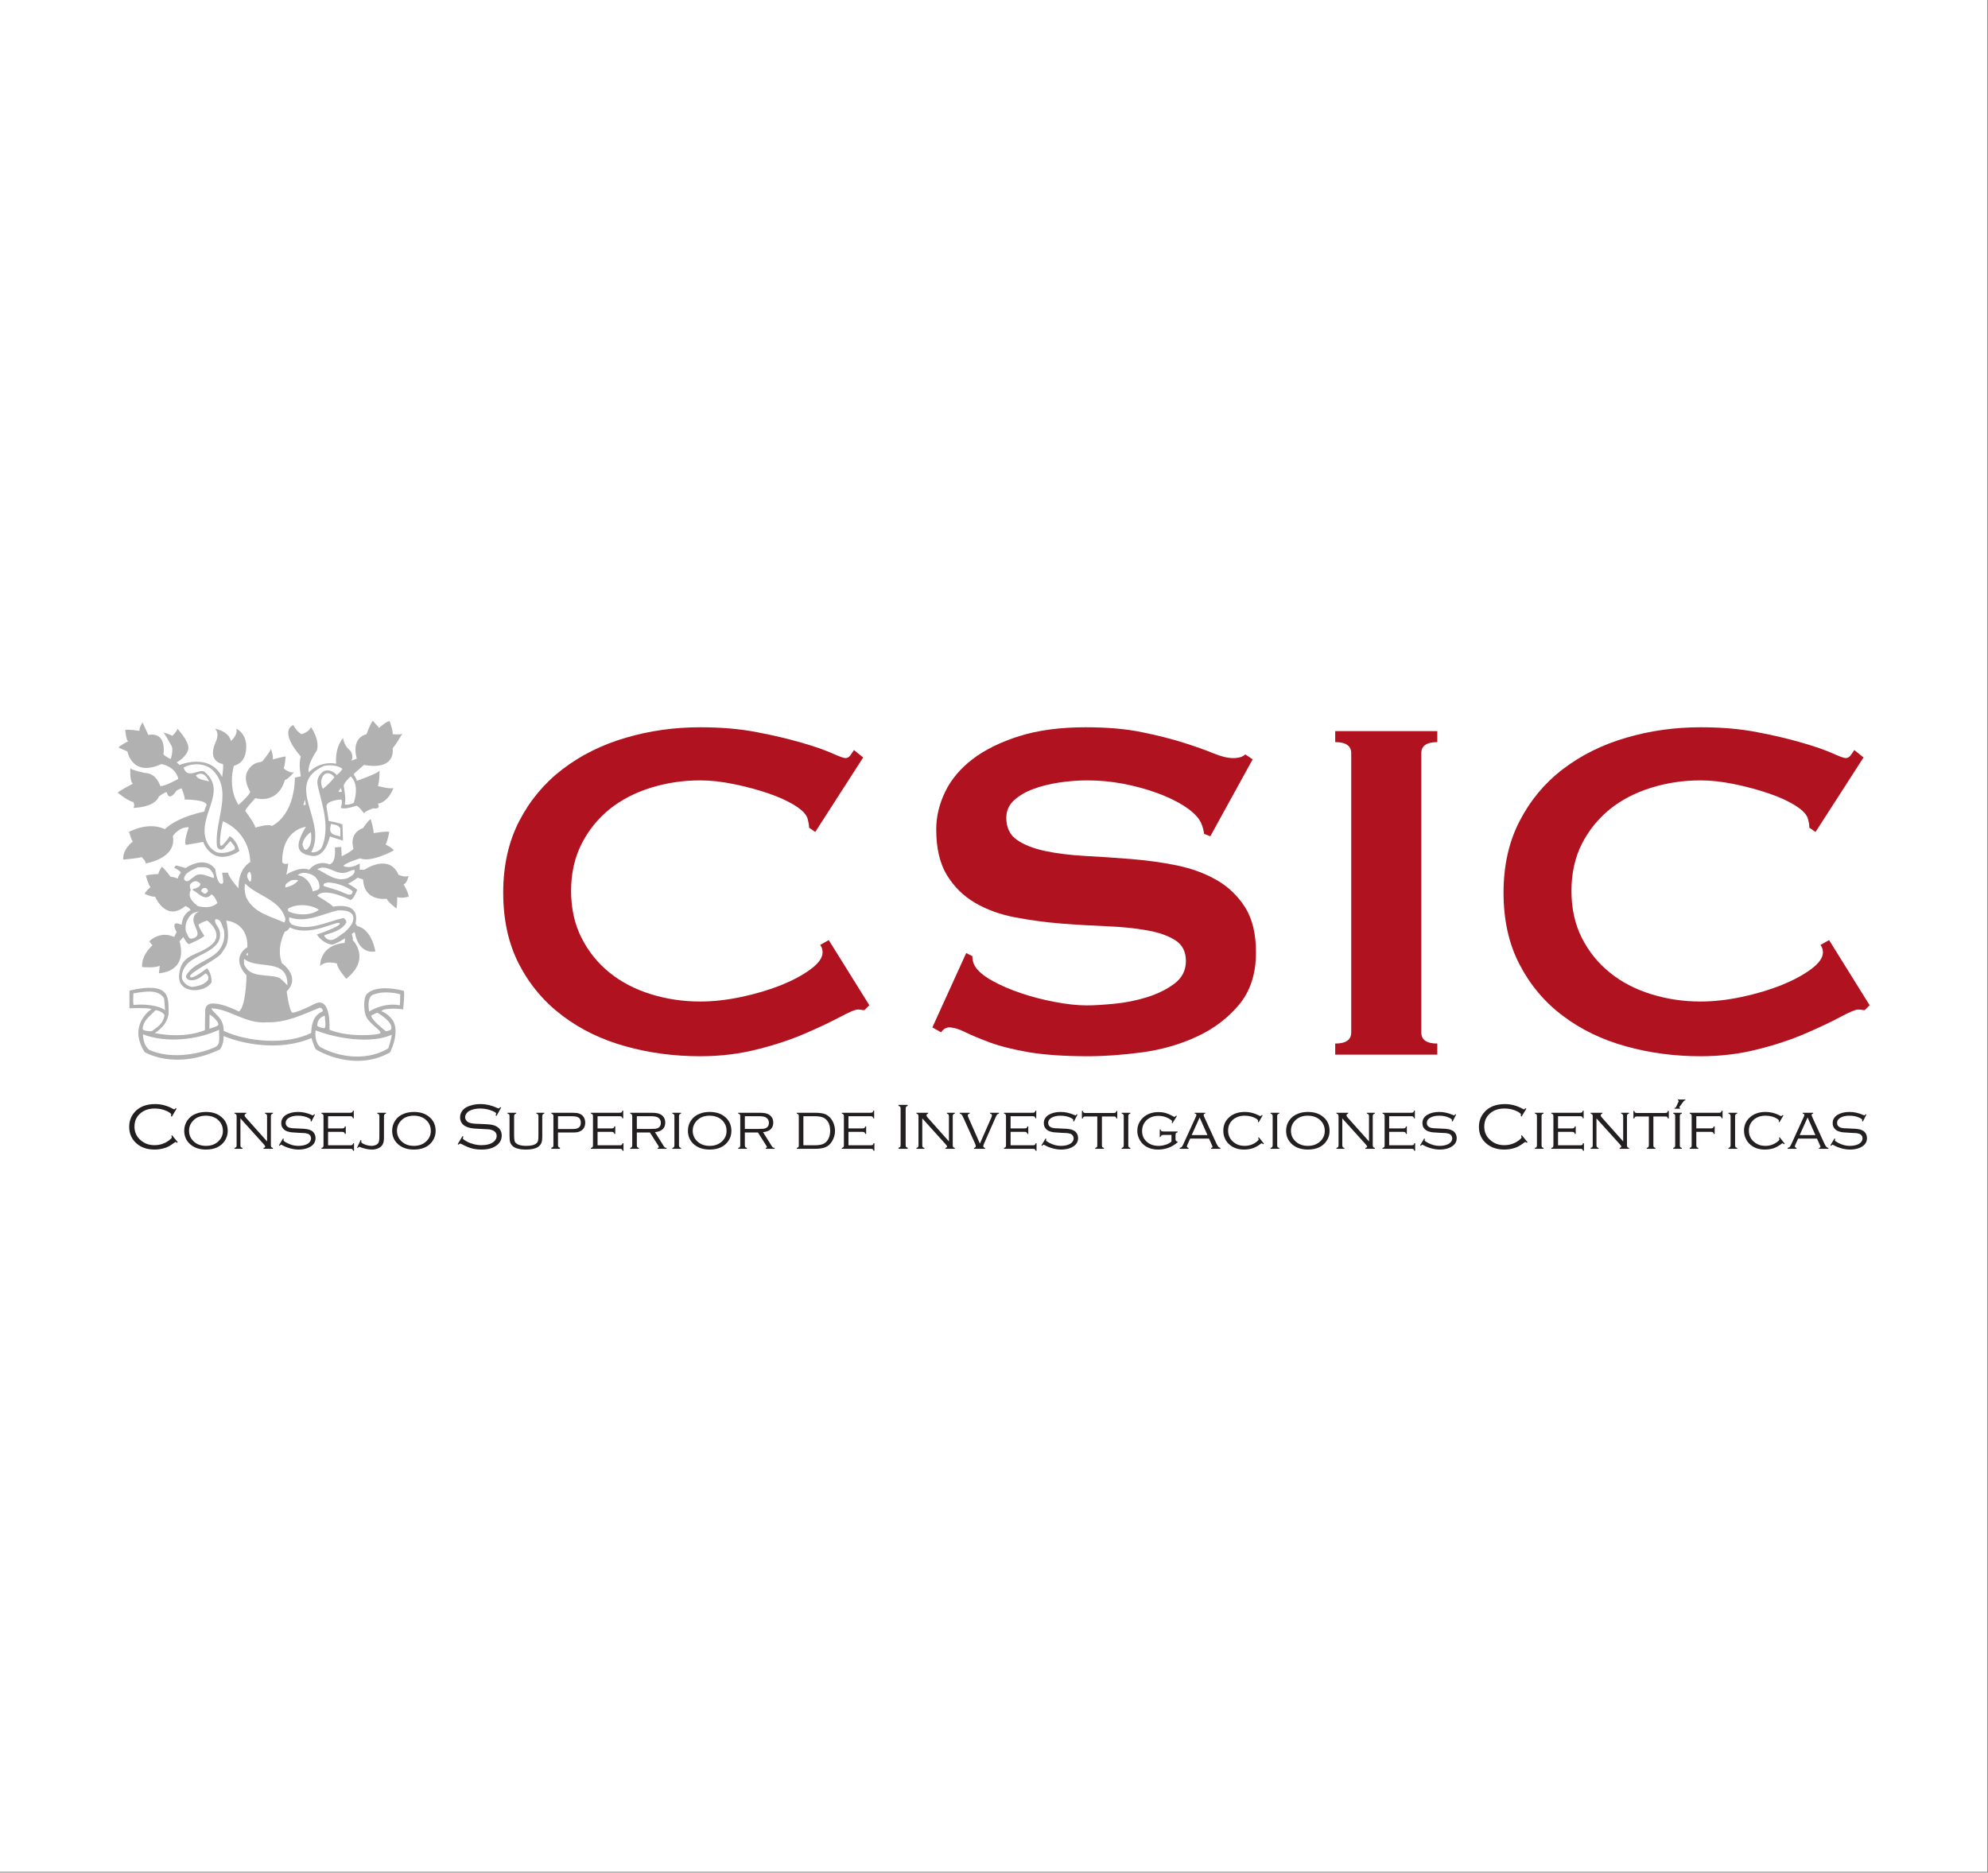 <?xml version="1.0" encoding="UTF-8" standalone="no"?>
<!DOCTYPE svg PUBLIC "-//W3C//DTD SVG 1.1//EN" "http://www.w3.org/Graphics/SVG/1.1/DTD/svg11.dtd">
<svg width="100%" height="100%" viewBox="0 0 917 864" version="1.1" xmlns="http://www.w3.org/2000/svg" xmlns:xlink="http://www.w3.org/1999/xlink" xml:space="preserve" xmlns:serif="http://www.serif.com/" style="fill-rule:evenodd;clip-rule:evenodd;stroke-linejoin:round;stroke-miterlimit:2;">
    <rect x="0" y="0" width="917" height="864" fill="#808080" stroke="none"/>
    <rect x="0" y="0" width="916.667" height="863.62" style="fill:white;"/>
    <g id="Plan-de-travail1" serif:id="Plan de travail1" transform="matrix(1,0,0,0.942,0,0)">
        <rect x="0" y="0" width="916.667" height="916.667" style="fill:none;"/>
        <g id="CSIC.svg" transform="matrix(1.25,0,0,1.327,458.333,458.333)">
            <g transform="matrix(1,0,0,1,-323.25,-79.364)">
                <clipPath id="_clip1">
                    <rect x="0" y="0" width="646.499" height="158.727"/>
                </clipPath>
                <g clip-path="url(#_clip1)">
                    <g id="Layer-1" serif:id="Layer 1" transform="matrix(1,0,0,1,-178.179,-558.222)">
                        <path id="path4507" d="M199.921,701.42L198.169,704.344L197.851,704.133C197.914,703.895 197.957,703.714 197.957,703.598C197.957,703.253 197.441,702.855 196.43,702.353C195.049,701.673 193.514,701.352 191.875,701.352C189.667,701.352 187.868,701.953 186.487,703.2C185.075,704.43 184.39,706.056 184.39,708.034C184.39,710 185.108,711.654 186.565,712.952C187.986,714.242 189.71,714.882 191.787,714.882C193.804,714.882 195.583,714.27 197.12,713.121C197.821,712.589 198.172,712.221 198.172,711.994C198.172,711.873 198.114,711.702 197.975,711.442L198.25,711.215L200.364,713.791L200.069,714.02C199.85,713.799 199.676,713.725 199.527,713.725C199.444,713.725 199.288,713.797 199.076,713.982C198.34,714.502 197.748,714.92 197.262,715.187C196.778,715.47 196.261,715.702 195.689,715.885C194.517,716.278 193.209,716.495 191.802,716.495C189.065,716.495 186.849,715.747 185.136,714.235C183.338,712.642 182.441,710.608 182.441,708.14C182.441,706.162 183.003,704.498 184.125,703.056C185.874,700.828 188.516,699.712 192.027,699.712C194.338,699.712 196.581,700.317 198.756,701.569C198.905,701.645 199.001,701.668 199.044,701.668C199.144,701.668 199.346,701.532 199.601,701.214L199.921,701.42Z" style="fill:rgb(35,31,32);fill-rule:nonzero;"/>
                        <path id="path4509" d="M210.744,702.613C213.113,702.613 215.021,703.223 216.468,704.478C218.028,705.776 218.799,707.495 218.799,709.66C218.799,710.996 218.408,712.221 217.655,713.345C216.226,715.439 213.924,716.495 210.771,716.495C208.422,716.495 206.524,715.873 205.078,714.66C203.517,713.342 202.746,711.631 202.746,709.544C202.746,708.17 203.129,706.89 203.875,705.776C204.679,704.586 205.798,703.734 207.235,703.22C208.238,702.819 209.398,702.631 210.744,702.613M210.744,703.996C208.808,703.996 207.253,704.574 206.086,705.773C205.05,706.819 204.528,708.072 204.528,709.544C204.528,711.064 205.05,712.304 206.086,713.345C207.253,714.517 208.815,715.142 210.771,715.142C212.73,715.142 214.29,714.517 215.459,713.345C216.493,712.304 217.015,711.092 217.015,709.632C217.015,708.072 216.493,706.802 215.459,705.773C214.282,704.594 212.71,704.014 210.744,703.996" style="fill:rgb(35,31,32);fill-rule:nonzero;"/>
                        <path id="path4511" d="M223.485,704.999L223.485,714.885C223.485,715.182 223.537,715.416 223.641,715.583C223.737,715.704 223.936,715.82 224.238,715.885L224.238,716.22L221.307,716.22L221.307,715.885C221.63,715.821 221.829,715.704 221.924,715.583C222.02,715.416 222.078,715.182 222.078,714.885L222.078,704.251C222.078,703.898 222.02,703.671 221.919,703.545C221.819,703.429 221.622,703.301 221.307,703.22L221.307,702.915L225.635,702.915L225.635,703.22C225.229,703.366 225.007,703.57 225.007,703.857C225.007,704.096 225.166,704.351 225.458,704.702L233.317,713.498L233.317,704.25C233.317,703.897 233.256,703.671 233.156,703.545C233.055,703.429 232.858,703.3 232.543,703.219L232.543,702.914L235.474,702.914L235.474,703.219C235.182,703.3 234.986,703.429 234.885,703.545C234.784,703.67 234.723,703.897 234.723,704.25L234.723,714.884C234.723,715.182 234.781,715.416 234.877,715.582C234.975,715.703 235.172,715.82 235.474,715.885L235.474,716.22L231.999,716.22L231.999,715.885C232.425,715.807 232.626,715.612 232.626,715.388C232.626,715.234 232.43,714.924 232.057,714.501L223.485,704.999Z" style="fill:rgb(35,31,32);fill-rule:nonzero;"/>
                        <path id="path4513" d="M250.983,703.601L249.665,706.166L249.39,706.041C249.418,705.811 249.438,705.665 249.438,705.562C249.438,705.378 249.191,705.146 248.672,704.871C247.585,704.302 246.262,703.996 244.689,703.996C243.434,703.996 242.355,704.231 241.483,704.702C240.609,705.181 240.173,705.844 240.173,706.681C240.173,707.046 240.281,707.412 240.503,707.719C240.722,708.009 241.012,708.224 241.39,708.374C241.766,708.48 242.164,708.584 242.595,708.619C243.028,708.633 243.968,708.69 245.395,708.757C246.602,708.8 247.505,708.848 248.107,708.982C248.732,709.072 249.246,709.284 249.68,709.518C250.151,709.755 250.524,710.166 250.779,710.645C251.059,711.126 251.197,711.688 251.197,712.255C251.197,713.503 250.683,714.468 249.68,715.192C248.483,716.049 246.88,716.495 244.891,716.495C243.903,716.495 242.88,716.341 241.786,716.043C240.715,715.756 239.714,715.35 238.781,714.816C238.653,714.72 238.562,714.695 238.504,714.695C238.388,714.695 238.197,714.839 237.957,715.126L237.698,714.922L239.19,712.419L239.487,712.572C239.459,712.668 239.439,712.719 239.429,712.757C239.404,712.892 239.381,712.986 239.381,713.079C239.381,713.301 239.774,713.6 240.586,714.024C241.95,714.752 243.354,715.141 244.818,715.141C246.154,715.141 247.278,714.908 248.168,714.448C248.591,714.223 248.931,713.913 249.188,713.55C249.428,713.144 249.556,712.759 249.556,712.353C249.556,711.985 249.451,711.622 249.239,711.32C249.027,711.035 248.742,710.826 248.405,710.669C248.067,710.582 247.719,710.488 247.308,710.43C246.918,710.416 246.154,710.366 245.045,710.319C243.749,710.255 242.809,710.194 242.247,710.128C241.685,710.037 241.161,709.932 240.654,709.745C240.029,709.518 239.515,709.123 239.132,708.618C238.734,708.094 238.547,707.479 238.547,706.748C238.547,705.47 239.127,704.467 240.289,703.726C241.456,702.995 242.963,702.612 244.785,702.612C246.444,702.612 248.11,702.995 249.783,703.726C250.043,703.85 250.197,703.895 250.222,703.895C250.35,703.895 250.509,703.736 250.673,703.443L250.983,703.601Z" style="fill:rgb(35,31,32);fill-rule:nonzero;"/>
                        <path id="path4515" d="M255.83,709.97L255.83,714.92L264.049,714.92C264.382,714.92 264.619,714.884 264.762,714.761C264.906,714.686 265.009,714.469 265.072,714.169L265.4,714.169L265.4,716.949L265.072,716.949C265.01,716.679 264.909,716.483 264.77,716.359C264.631,716.271 264.397,716.22 264.064,716.22L253.38,716.22L253.38,715.885C253.692,715.821 253.904,715.704 254,715.583C254.093,715.417 254.141,715.182 254.141,714.885L254.141,704.251C254.141,703.898 254.093,703.672 253.992,703.545C253.892,703.43 253.69,703.301 253.38,703.22L253.38,702.915L263.984,702.915C264.314,702.915 264.548,702.851 264.687,702.769C264.825,702.653 264.934,702.458 265.004,702.143L265.314,702.143L265.314,704.966L265.004,704.966C264.931,704.648 264.825,704.45 264.687,704.344C264.548,704.253 264.314,704.193 263.981,704.193L255.83,704.193L255.83,708.687L261.02,708.687C261.35,708.687 261.587,708.622 261.725,708.548C261.864,708.424 261.97,708.228 262.043,707.946L262.355,707.946L262.355,710.736L262.043,710.736C261.97,710.421 261.861,710.222 261.718,710.144C261.574,710.023 261.342,709.97 261.02,709.97L255.83,709.97Z" style="fill:rgb(35,31,32);fill-rule:nonzero;"/>
                        <path id="path4517" d="M266.514,715.805L267.845,712.967L268.15,713.12C268.089,713.35 268.057,713.569 268.057,713.657C268.057,713.796 268.125,713.914 268.284,714.02C268.669,714.348 269.214,714.615 269.889,714.816C270.567,715.018 271.238,715.141 271.873,715.141C272.478,715.141 273.007,715.013 273.463,714.808C273.919,714.599 274.244,714.297 274.439,713.939C274.648,713.563 274.756,712.8 274.756,711.693L274.756,704.25C274.756,703.897 274.716,703.671 274.615,703.544C274.504,703.429 274.295,703.3 274.003,703.219L274.003,702.914L277.204,702.914L277.204,703.219C276.909,703.3 276.712,703.429 276.611,703.544C276.51,703.67 276.45,703.897 276.45,704.25L276.45,712.001C276.45,712.769 276.397,713.364 276.274,713.836C276.148,714.307 275.953,714.703 275.666,715.068C275.291,715.509 274.789,715.839 274.149,716.104C273.491,716.366 272.805,716.495 272.042,716.495C271.404,716.495 270.678,716.417 269.839,716.256C268.999,716.044 268.289,715.822 267.659,715.59C267.53,715.526 267.424,715.492 267.343,715.492C267.16,715.492 266.968,715.618 266.814,715.913L266.514,715.805Z" style="fill:rgb(35,31,32);fill-rule:nonzero;"/>
                        <path id="path4519" d="M287.469,702.613C289.839,702.613 291.747,703.223 293.193,704.478C294.754,705.776 295.522,707.495 295.522,709.66C295.522,710.996 295.134,712.221 294.381,713.345C292.951,715.439 290.65,716.495 287.497,716.495C285.146,716.495 283.248,715.873 281.803,714.66C280.241,713.342 279.472,711.631 279.472,709.544C279.472,708.17 279.858,706.89 280.601,705.776C281.403,704.586 282.524,703.734 283.961,703.22C284.964,702.819 286.123,702.631 287.469,702.613M287.469,703.996C285.531,703.996 283.979,704.574 282.809,705.773C281.776,706.819 281.254,708.072 281.254,709.544C281.254,711.064 281.776,712.304 282.809,713.345C283.979,714.517 285.541,715.142 287.497,715.142C289.453,715.142 291.016,714.517 292.185,713.345C293.219,712.304 293.738,711.092 293.738,709.632C293.738,708.072 293.219,706.802 292.185,705.773C291.008,704.594 289.435,704.014 287.469,703.996" style="fill:rgb(35,31,32);fill-rule:nonzero;"/>
                        <path id="path4521" d="M319.686,700.994L317.987,704.09L317.655,703.895C317.793,703.537 317.854,703.318 317.854,703.22C317.854,702.996 317.569,702.753 316.979,702.469C315.383,701.71 313.7,701.352 311.923,701.352C310.459,701.352 309.178,701.635 308.102,702.156C307.578,702.434 307.159,702.769 306.862,703.22C306.562,703.654 306.403,704.102 306.403,704.571C306.403,704.967 306.521,705.325 306.763,705.69C307.003,706.035 307.31,706.305 307.691,706.469C308.13,706.663 308.621,706.819 309.206,706.87C309.793,706.963 310.728,707.028 312.054,707.046C313.876,707.096 315.167,707.2 315.951,707.293C316.732,707.432 317.37,707.626 317.886,707.921C319.23,708.644 319.903,709.791 319.903,711.321C319.903,712.805 319.283,714.015 318.07,714.923C316.714,715.986 314.862,716.495 312.485,716.495C311.111,716.495 309.924,716.357 308.901,716.067C307.88,715.82 306.663,715.303 305.234,714.542C304.848,714.37 304.614,714.26 304.54,714.26C304.427,714.26 304.23,714.431 303.978,714.695L303.653,714.486L305.44,711.54L305.778,711.723C305.627,712.011 305.554,712.225 305.554,712.359C305.554,712.616 306.053,712.999 307.066,713.543C307.978,714.02 308.848,714.345 309.705,714.549C310.534,714.758 311.452,714.882 312.437,714.882C314.441,714.882 315.966,714.446 317.007,713.569C317.697,712.961 318.038,712.26 318.038,711.474C318.038,710.421 317.448,709.685 316.258,709.291C315.895,709.13 315.489,709.07 315.091,709.032C314.668,708.989 313.529,708.923 311.623,708.845C310.259,708.817 309.186,708.694 308.417,708.558C307.648,708.395 306.96,708.17 306.35,707.807C305.791,707.495 305.347,707.046 305.022,706.481C304.694,705.919 304.538,705.274 304.538,704.601C304.538,703.449 304.966,702.486 305.811,701.645C306.454,701.044 307.328,700.566 308.445,700.246C309.559,699.873 310.779,699.711 312.107,699.711C313.201,699.711 314.212,699.84 315.124,700.056C316.059,700.271 317.118,700.626 318.275,701.168C318.544,701.256 318.713,701.324 318.769,701.324C318.917,701.324 319.106,701.178 319.353,700.838L319.686,700.994Z" style="fill:rgb(35,31,32);fill-rule:nonzero;"/>
                        <path id="path4523" d="M324.48,704.251L324.48,711.091C324.48,712.142 324.543,712.878 324.641,713.269C324.745,713.657 324.969,714.015 325.319,714.25C326.028,714.842 327.258,715.142 328.966,715.142C330.874,715.142 332.175,714.769 332.848,714.063C333.097,713.799 333.246,713.499 333.337,713.12C333.415,712.715 333.453,712.037 333.453,711.091L333.453,704.251C333.453,703.908 333.4,703.674 333.302,703.553C333.201,703.432 333.002,703.301 332.689,703.22L332.689,702.915L335.618,702.915L335.618,703.22C335.325,703.301 335.131,703.429 335.028,703.545C334.915,703.671 334.867,703.898 334.867,704.251L334.867,711.424C334.867,712.664 334.766,713.514 334.564,714.02C334.214,714.87 333.564,715.492 332.651,715.885C331.721,716.278 330.441,716.496 328.83,716.496C326.489,716.496 324.871,716.05 323.93,715.192C323.477,714.792 323.182,714.323 323.018,713.796C322.877,713.315 322.786,712.491 322.786,711.424L322.786,704.251C322.786,703.898 322.748,703.672 322.648,703.545C322.539,703.43 322.327,703.301 322.035,703.22L322.035,702.915L325.241,702.915L325.241,703.22C324.939,703.301 324.742,703.432 324.641,703.553C324.543,703.674 324.48,703.908 324.48,704.251" style="fill:rgb(35,31,32);fill-rule:nonzero;"/>
                        <path id="path4525" d="M340.672,710.207L340.672,714.96C340.672,715.202 340.737,715.374 340.843,715.53C340.947,715.636 341.125,715.759 341.403,715.82L341.403,716.221L338.227,716.221L338.227,715.82C338.514,715.763 338.716,715.636 338.827,715.53C338.938,715.376 338.98,715.205 338.98,714.963L338.98,704.072C338.98,703.839 338.935,703.671 338.819,703.54C338.706,703.441 338.514,703.338 338.227,703.25L338.227,702.915L345.589,702.915C346.564,702.915 347.295,702.972 347.81,703.028C348.304,703.134 348.752,703.288 349.168,703.535C349.652,703.832 350.023,704.238 350.31,704.79C350.575,705.31 350.718,705.919 350.718,706.59C350.718,707.243 350.577,707.82 350.317,708.364C350.035,708.863 349.652,709.294 349.153,709.574C348.75,709.831 348.294,709.99 347.784,710.096C347.29,710.192 346.552,710.207 345.587,710.207L340.672,710.207ZM340.672,708.929L345.36,708.929C346.194,708.929 346.832,708.893 347.225,708.841C347.628,708.77 347.966,708.622 348.261,708.438C348.813,708.09 349.09,707.47 349.09,706.578C349.09,705.691 348.813,705.043 348.261,704.685C347.966,704.506 347.628,704.352 347.232,704.314C346.839,704.231 346.204,704.193 345.36,704.193L340.672,704.193L340.672,708.929Z" style="fill:rgb(35,31,32);fill-rule:nonzero;"/>
                        <path id="path4527" d="M355.275,709.97L355.275,714.92L363.487,714.92C363.827,714.92 364.054,714.884 364.19,714.761C364.334,714.686 364.437,714.469 364.503,714.169L364.84,714.169L364.84,716.949L364.503,716.949C364.437,716.679 364.339,716.483 364.198,716.359C364.056,716.271 363.827,716.22 363.492,716.22L352.808,716.22L352.808,715.885C353.133,715.821 353.332,715.704 353.425,715.583C353.523,715.417 353.581,715.182 353.581,714.885L353.581,704.251C353.581,703.898 353.521,703.672 353.42,703.545C353.319,703.43 353.123,703.301 352.807,703.22L352.807,702.915L363.409,702.915C363.741,702.915 363.976,702.851 364.114,702.769C364.253,702.653 364.361,702.458 364.432,702.143L364.742,702.143L364.742,704.966L364.432,704.966C364.361,704.648 364.253,704.45 364.114,704.344C363.976,704.253 363.741,704.193 363.409,704.193L355.275,704.193L355.275,708.687L360.452,708.687C360.79,708.687 361.014,708.622 361.153,708.548C361.291,708.424 361.4,708.228 361.47,707.946L361.803,707.946L361.803,710.736L361.47,710.736C361.399,710.421 361.291,710.222 361.145,710.144C361.014,710.023 360.787,709.97 360.452,709.97L355.275,709.97Z" style="fill:rgb(35,31,32);fill-rule:nonzero;"/>
                        <path id="path4529" d="M369.765,710.194L369.765,714.882C369.765,715.182 369.803,715.417 369.904,715.583C370.015,715.704 370.224,715.82 370.517,715.885L370.517,716.22L367.313,716.22L367.313,715.885C367.621,715.821 367.82,715.704 367.915,715.583C368.014,715.417 368.072,715.182 368.072,714.885L368.072,704.251C368.072,703.898 368.009,703.672 367.908,703.545C367.807,703.43 367.61,703.301 367.313,703.22L367.313,702.915L375.189,702.915C376.089,702.915 376.823,702.991 377.387,703.099C377.954,703.22 378.451,703.444 378.869,703.734C379.789,704.377 380.248,705.34 380.248,706.595C380.248,707.613 379.915,708.399 379.275,709.019C378.642,709.592 377.692,709.97 376.45,710.07L379.794,715.368C379.913,715.565 380.029,715.669 380.137,715.746C380.253,715.819 380.46,715.839 380.742,715.885L380.742,716.22L377.448,716.22L377.448,715.885C377.773,715.821 377.914,715.734 377.914,715.595C377.914,715.504 377.826,715.32 377.652,715.023L374.592,710.193L369.765,710.194ZM369.765,708.886L374.819,708.886C375.638,708.886 376.238,708.85 376.654,708.822C377.057,708.75 377.405,708.622 377.68,708.477C378.317,708.149 378.625,707.509 378.625,706.654C378.625,705.835 378.337,705.218 377.75,704.792C377.213,704.381 376.301,704.194 375,704.194L369.765,704.194L369.765,708.886Z" style="fill:rgb(35,31,32);fill-rule:nonzero;"/>
                        <path id="path4531" d="M383.628,714.885L383.628,704.251C383.628,703.898 383.577,703.671 383.477,703.545C383.376,703.429 383.177,703.301 382.864,703.22L382.864,702.915L386.085,702.915L386.085,703.22C385.768,703.301 385.571,703.429 385.473,703.545C385.369,703.671 385.314,703.898 385.314,704.251L385.314,714.885C385.314,715.182 385.37,715.416 385.473,715.583C385.571,715.704 385.768,715.82 386.085,715.885L386.085,716.22L382.864,716.22L382.864,715.885C383.177,715.821 383.376,715.704 383.477,715.583C383.577,715.416 383.628,715.182 383.628,714.885" style="fill:rgb(35,31,32);fill-rule:nonzero;"/>
                        <path id="path4533" d="M396.613,702.613C398.983,702.613 400.891,703.223 402.338,704.478C403.877,705.776 404.661,707.495 404.661,709.66C404.661,710.996 404.278,712.221 403.525,713.345C402.078,715.439 399.794,716.495 396.641,716.495C394.29,716.495 392.392,715.873 390.937,714.66C389.385,713.342 388.616,711.631 388.616,709.544C388.616,708.17 389.002,706.89 389.745,705.776C390.547,704.586 391.668,703.734 393.105,703.22C394.09,702.819 395.268,702.631 396.613,702.613M396.613,703.996C394.675,703.996 393.123,704.574 391.951,705.773C390.92,706.819 390.393,708.072 390.393,709.544C390.393,711.064 390.92,712.304 391.951,713.345C393.123,714.517 394.685,715.142 396.641,715.142C398.587,715.142 400.16,714.517 401.329,713.345C402.363,712.304 402.867,711.092 402.867,709.632C402.867,708.072 402.363,706.802 401.329,705.773C400.15,704.594 398.579,704.014 396.613,703.996" style="fill:rgb(35,31,32);fill-rule:nonzero;"/>
                        <path id="path4535" d="M409.622,710.194L409.622,714.882C409.622,715.182 409.682,715.417 409.783,715.583C409.884,715.704 410.08,715.82 410.395,715.885L410.395,716.22L407.174,716.22L407.174,715.885C407.479,715.821 407.699,715.704 407.794,715.583C407.893,715.417 407.928,715.182 407.928,714.885L407.928,704.251C407.928,703.898 407.888,703.672 407.787,703.545C407.686,703.43 407.477,703.301 407.174,703.22L407.174,702.915L415.068,702.915C415.961,702.915 416.699,702.991 417.261,703.099C417.828,703.22 418.312,703.444 418.728,703.734C419.645,704.377 420.107,705.34 420.107,706.595C420.107,707.613 419.789,708.399 419.154,709.019C418.501,709.592 417.571,709.97 416.329,710.07L419.651,715.368C419.769,715.565 419.888,715.669 420.003,715.746C420.117,715.819 420.316,715.839 420.621,715.885L420.621,716.22L417.327,716.22L417.327,715.885C417.629,715.821 417.793,715.734 417.793,715.595C417.793,715.504 417.705,715.32 417.511,715.023L414.451,710.193L409.622,710.194ZM409.622,708.886L414.678,708.886C415.494,708.886 416.117,708.85 416.515,708.822C416.926,708.75 417.264,708.622 417.559,708.477C418.174,708.149 418.501,707.509 418.501,706.654C418.501,705.835 418.196,705.218 417.607,704.792C417.075,704.381 416.157,704.194 414.879,704.194L409.622,704.194L409.622,708.886Z" style="fill:rgb(35,31,32);fill-rule:nonzero;"/>
                        <path id="path4537" d="M429.531,714.885L429.531,704.251C429.531,703.908 429.493,703.674 429.397,703.553C429.301,703.432 429.08,703.301 428.78,703.22L428.78,702.915L435.494,702.915C437.289,702.915 438.637,703.124 439.522,703.537C440.608,704.084 441.455,704.959 442.083,706.158C442.614,707.252 442.894,708.381 442.894,709.543C442.894,710.955 442.534,712.228 441.813,713.412C441.208,714.456 440.429,715.144 439.471,715.59C438.529,716.011 437.198,716.22 435.494,716.22L428.78,716.22L428.78,715.885C429.08,715.821 429.301,715.704 429.397,715.583C429.493,715.417 429.531,715.182 429.531,714.885M431.225,714.921L435.396,714.921C436.974,714.921 438.133,714.696 438.862,714.263C439.661,713.796 440.271,713.088 440.661,712.06C440.964,711.321 441.11,710.459 441.11,709.544C441.11,707.946 440.686,706.623 439.867,705.678C439.406,705.131 438.836,704.768 438.158,704.546C437.48,704.327 436.56,704.193 435.396,704.193L431.225,704.193L431.225,714.921Z" style="fill:rgb(35,31,32);fill-rule:nonzero;"/>
                        <path id="path4539" d="M447.86,709.97L447.86,714.92L456.079,714.92C456.412,714.92 456.641,714.884 456.785,714.761C456.931,714.686 457.032,714.469 457.098,714.169L457.428,714.169L457.428,716.949L457.098,716.949C457.034,716.679 456.931,716.483 456.793,716.359C456.657,716.271 456.42,716.22 456.087,716.22L445.405,716.22L445.405,715.885C445.728,715.821 445.927,715.704 446.022,715.583C446.118,715.417 446.176,715.182 446.176,714.885L446.176,704.251C446.176,703.898 446.119,703.672 446.015,703.545C445.916,703.43 445.719,703.301 445.404,703.22L445.404,702.915L456.005,702.915C456.338,702.915 456.573,702.851 456.711,702.769C456.85,702.653 456.956,702.458 457.029,702.143L457.339,702.143L457.339,704.966L457.029,704.966C456.956,704.648 456.85,704.45 456.711,704.344C456.573,704.253 456.336,704.193 456.005,704.193L447.859,704.193L447.859,708.687L453.044,708.687C453.377,708.687 453.611,708.622 453.75,708.548C453.888,708.424 453.994,708.228 454.067,707.946L454.384,707.946L454.384,710.736L454.067,710.736C453.994,710.421 453.886,710.222 453.742,710.144C453.603,710.023 453.376,709.97 453.044,709.97L447.86,709.97Z" style="fill:rgb(35,31,32);fill-rule:nonzero;"/>
                        <path id="path4541" d="M467.101,714.809L467.101,701.42C467.101,701.072 467.044,700.836 466.94,700.712C466.839,700.546 466.642,700.465 466.327,700.382L466.327,700.017L469.715,700.017L469.715,700.382C469.423,700.475 469.223,700.559 469.125,700.72C469.012,700.839 468.964,701.073 468.964,701.421L468.964,714.81C468.964,715.145 469.014,715.369 469.117,715.516C469.213,715.631 469.412,715.76 469.715,715.821L469.715,716.222L466.327,716.222L466.327,715.821C466.65,715.764 466.852,715.631 466.947,715.516C467.043,715.369 467.101,715.145 467.101,714.81" style="fill:rgb(35,31,32);fill-rule:nonzero;"/>
                        <path id="path4543" d="M475.101,704.999L475.101,714.885C475.101,715.182 475.158,715.416 475.255,715.583C475.353,715.704 475.55,715.82 475.875,715.885L475.875,716.22L472.946,716.22L472.946,715.885C473.246,715.821 473.445,715.704 473.541,715.583C473.636,715.416 473.697,715.182 473.697,714.885L473.697,704.251C473.697,703.898 473.64,703.671 473.534,703.545C473.433,703.429 473.238,703.301 472.946,703.22L472.946,702.915L477.251,702.915L477.251,703.22C476.848,703.366 476.646,703.57 476.646,703.857C476.646,704.096 476.782,704.351 477.097,704.702L484.933,713.498L484.933,704.25C484.933,703.897 484.876,703.671 484.769,703.545C484.669,703.429 484.474,703.3 484.182,703.219L484.182,702.914L487.111,702.914L487.111,703.219C486.796,703.3 486.601,703.429 486.501,703.545C486.4,703.67 486.339,703.897 486.339,704.25L486.339,714.884C486.339,715.182 486.396,715.416 486.493,715.582C486.589,715.703 486.788,715.82 487.11,715.885L487.11,716.22L483.632,716.22L483.632,715.885C484.038,715.807 484.242,715.612 484.242,715.388C484.242,715.234 484.058,714.924 483.673,714.501L475.101,704.999Z" style="fill:rgb(35,31,32);fill-rule:nonzero;"/>
                        <path id="path4545" d="M496.354,714.305L500.628,704.571C500.734,704.324 500.797,704.097 500.797,703.896C500.797,703.513 500.563,703.291 500.091,703.221L500.091,702.916L503.401,702.916L503.401,703.221C503.06,703.321 502.808,703.45 502.652,703.672C502.506,703.859 502.274,704.304 501.969,705.016L497.914,714.246C497.707,714.697 497.616,715.014 497.616,715.236C497.616,715.596 497.836,715.821 498.277,715.886L498.277,716.221L494.186,716.221L494.186,715.886C494.627,715.815 494.846,715.591 494.846,715.223C494.846,715.012 494.753,714.697 494.551,714.245L490.382,705.015C490.052,704.287 489.82,703.833 489.661,703.659C489.505,703.445 489.26,703.321 488.928,703.221L488.928,702.916L492.602,702.916L492.602,703.221C492.134,703.301 491.897,703.513 491.897,703.889C491.897,704.08 491.961,704.314 492.076,704.572L496.354,714.305Z" style="fill:rgb(35,31,32);fill-rule:nonzero;"/>
                        <path id="path4547" d="M507.686,709.97L507.686,714.92L515.913,714.92C516.241,714.92 516.48,714.884 516.606,714.761C516.747,714.686 516.853,714.469 516.934,714.169L517.261,714.169L517.261,716.949L516.934,716.949C516.853,716.679 516.75,716.483 516.613,716.359C516.483,716.271 516.256,716.22 515.928,716.22L505.236,716.22L505.236,715.885C505.546,715.821 505.745,715.704 505.838,715.583C505.934,715.417 505.995,715.182 505.995,714.885L505.995,704.251C505.995,703.898 505.93,703.672 505.833,703.545C505.729,703.43 505.536,703.301 505.236,703.22L505.236,702.915L515.824,702.915C516.157,702.915 516.391,702.851 516.53,702.769C516.664,702.653 516.772,702.458 516.848,702.143L517.158,702.143L517.158,704.966L516.848,704.966C516.772,704.648 516.664,704.45 516.53,704.344C516.391,704.253 516.157,704.193 515.822,704.193L507.686,704.193L507.686,708.687L512.881,708.687C513.214,708.687 513.45,708.622 513.569,708.548C513.707,708.424 513.811,708.228 513.904,707.946L514.217,707.946L514.217,710.736L513.904,710.736C513.811,710.421 513.707,710.222 513.561,710.144C513.437,710.023 513.203,709.97 512.88,709.97L507.686,709.97Z" style="fill:rgb(35,31,32);fill-rule:nonzero;"/>
                        <path id="path4549" d="M532.369,703.601L531.053,706.166L530.784,706.041C530.827,705.811 530.834,705.665 530.834,705.562C530.834,705.378 530.581,705.146 530.07,704.871C528.984,704.302 527.645,703.996 526.078,703.996C524.81,703.996 523.754,704.231 522.882,704.702C522.007,705.181 521.556,705.844 521.556,706.681C521.556,707.046 521.656,707.412 521.884,707.719C522.108,708.009 522.41,708.224 522.781,708.374C523.152,708.48 523.562,708.584 523.993,708.619C524.424,708.633 525.365,708.69 526.784,708.757C527.978,708.8 528.883,708.848 529.498,708.982C530.115,709.072 530.637,709.284 531.068,709.518C531.54,709.755 531.91,710.166 532.182,710.645C532.447,711.126 532.585,711.688 532.585,712.255C532.585,713.503 532.081,714.468 531.068,715.192C529.881,716.049 528.275,716.495 526.282,716.495C525.291,716.495 524.26,716.341 523.181,716.043C522.105,715.756 521.105,715.35 520.18,714.816C520.046,714.72 519.958,714.695 519.882,714.695C519.767,714.695 519.59,714.839 519.353,715.126L519.081,714.922L520.588,712.419L520.88,712.572C520.852,712.668 520.837,712.719 520.83,712.757C520.781,712.892 520.759,712.986 520.759,713.079C520.759,713.301 521.173,713.6 521.986,714.024C523.35,714.752 524.756,715.141 526.218,715.141C527.554,715.141 528.661,714.908 529.545,714.448C529.981,714.223 530.332,713.913 530.576,713.55C530.836,713.144 530.957,712.759 530.957,712.353C530.957,711.985 530.841,711.622 530.632,711.32C530.42,711.035 530.145,710.826 529.785,710.669C529.473,710.582 529.099,710.488 528.709,710.43C528.311,710.416 527.549,710.366 526.445,710.319C525.147,710.255 524.207,710.194 523.64,710.128C523.086,710.037 522.556,709.932 522.057,709.745C521.425,709.518 520.913,709.123 520.527,708.618C520.134,708.094 519.948,707.479 519.948,706.748C519.948,705.47 520.522,704.467 521.667,703.726C522.857,702.995 524.356,702.612 526.163,702.612C527.842,702.612 529.501,702.995 531.184,703.726C531.444,703.85 531.572,703.895 531.623,703.895C531.744,703.895 531.91,703.736 532.072,703.443L532.369,703.601Z" style="fill:rgb(35,31,32);fill-rule:nonzero;"/>
                        <path id="path4551" d="M541.384,704.284L541.384,714.885C541.384,715.185 541.42,715.416 541.526,715.583C541.632,715.704 541.833,715.82 542.131,715.885L542.131,716.22L538.933,716.22L538.933,715.885C539.22,715.821 539.424,715.704 539.54,715.583C539.629,715.416 539.679,715.185 539.679,714.885L539.679,704.284L535.333,704.284C535.01,704.284 534.776,704.341 534.645,704.42C534.497,704.541 534.403,704.74 534.32,705.02L533.997,705.02L533.997,702.235L534.32,702.235C534.403,702.542 534.496,702.747 534.645,702.824C534.776,702.945 535.011,702.996 535.333,702.996L545.713,702.996C546.06,702.996 546.297,702.946 546.416,702.824C546.569,702.746 546.66,702.542 546.754,702.235L547.051,702.235L547.051,705.02L546.754,705.02C546.661,704.74 546.567,704.541 546.408,704.42C546.285,704.342 546.053,704.284 545.713,704.284L541.384,704.284Z" style="fill:rgb(35,31,32);fill-rule:nonzero;"/>
                        <path id="path4553" d="M549.442,714.885L549.442,704.251C549.442,703.898 549.378,703.671 549.284,703.545C549.178,703.429 548.982,703.301 548.667,703.22L548.667,702.915L551.885,702.915L551.885,703.22C551.578,703.301 551.374,703.429 551.293,703.545C551.175,703.671 551.116,703.898 551.116,704.251L551.116,714.885C551.116,715.182 551.174,715.416 551.293,715.583C551.374,715.704 551.578,715.82 551.885,715.885L551.885,716.22L548.667,716.22L548.667,715.885C548.982,715.821 549.178,715.704 549.284,715.583C549.38,715.416 549.442,715.182 549.442,714.885" style="fill:rgb(35,31,32);fill-rule:nonzero;"/>
                        <path id="path4555" d="M569.049,704.148L567.416,706.786L567.134,706.595C567.227,706.343 567.277,706.146 567.277,706.048C567.277,705.847 566.872,705.506 566.148,705.073C564.908,704.38 563.623,704.057 562.246,704.057C560.548,704.057 559.182,704.546 558.052,705.479C556.822,706.585 556.217,707.946 556.217,709.65C556.217,711.263 556.762,712.571 557.896,713.572C559.01,714.618 560.51,715.142 562.335,715.142C563.234,715.142 564.132,714.976 564.956,714.696C565.775,714.454 566.486,714.046 567.053,713.57L567.053,711.102L564.071,711.102C563.713,711.102 563.476,711.166 563.355,711.286C563.232,711.367 563.106,711.561 563.02,711.876L562.733,711.876L562.733,709.071L563.02,709.071C563.106,709.371 563.23,709.569 563.353,709.691C563.474,709.767 563.711,709.827 564.064,709.827L569.304,709.827L569.304,710.162C569.004,710.198 568.808,710.329 568.684,710.447C568.608,710.616 568.548,710.853 568.548,711.16L568.548,712.547C568.548,712.892 568.606,713.121 568.684,713.26C568.808,713.38 569.004,713.507 569.304,713.57L569.304,713.834C567.26,715.599 564.838,716.496 562.103,716.496C559.974,716.496 558.214,715.921 556.835,714.757C556.089,714.142 555.53,713.373 555.114,712.498C554.663,711.556 554.439,710.618 554.439,709.59C554.439,708.118 554.89,706.779 555.795,705.567C556.584,704.521 557.65,703.72 558.983,703.221C559.999,702.853 561.055,702.674 562.197,702.674C563.197,702.674 564.095,702.773 564.886,703.014C565.703,703.256 566.668,703.674 567.8,704.32C567.973,704.391 568.13,704.446 568.186,704.446C568.297,704.446 568.476,704.299 568.763,703.964L569.049,704.148Z" style="fill:rgb(35,31,32);fill-rule:nonzero;"/>
                        <path id="path4557" d="M580.9,712.445L573.954,712.445L572.928,714.696C572.82,714.968 572.745,715.172 572.745,715.333C572.745,715.595 572.949,715.797 573.355,715.885L573.355,716.22L570.088,716.22L570.088,715.885C570.423,715.821 570.653,715.714 570.844,715.527C571.011,715.338 571.22,714.938 571.472,714.418L575.857,704.813C576.107,704.313 576.255,703.921 576.255,703.729C576.255,703.444 576.054,703.28 575.633,703.22L575.633,702.915L579.497,702.915L579.497,703.22C579.111,703.31 578.919,703.469 578.919,703.729C578.919,703.895 579.065,704.329 579.398,705.019L583.615,714.234C583.91,714.832 584.152,715.245 584.364,715.477C584.563,715.706 584.83,715.827 585.12,715.885L585.12,716.22L581.674,716.22L581.674,715.885C582.027,715.821 582.206,715.671 582.206,715.489C582.206,715.373 582.13,715.141 581.909,714.695L580.9,712.445ZM580.333,711.162L577.442,704.662L574.513,711.162L580.333,711.162Z" style="fill:rgb(35,31,32);fill-rule:nonzero;"/>
                        <path id="path4559" d="M600.699,703.895L599.232,706.441L598.95,706.275C598.999,706.07 599.007,705.92 599.007,705.791C599.007,705.637 598.861,705.458 598.551,705.242C597.266,704.4 595.786,703.997 594.052,703.997C592.383,703.997 590.967,704.463 589.833,705.395C588.583,706.414 587.957,707.775 587.957,709.479C587.957,711.303 588.653,712.732 590.032,713.811C591.133,714.696 592.479,715.142 593.999,715.142C595.71,715.142 597.203,714.628 598.503,713.595C599.002,713.212 599.234,712.909 599.234,712.732C599.234,712.619 599.184,712.422 599.023,712.145L599.308,711.977L601.17,714.331L600.916,714.542C600.629,714.29 600.434,714.189 600.339,714.189C600.263,714.189 600.147,714.239 600.042,714.331C599.051,715.11 598.103,715.636 597.113,715.999C596.12,716.319 595.031,716.496 593.834,716.496C591.714,716.496 589.985,715.929 588.611,714.787C587.915,714.235 587.346,713.559 586.943,712.75C586.403,711.77 586.179,710.671 586.179,709.519C586.179,707.354 587.023,705.607 588.704,704.279C590.136,703.185 591.913,702.613 594.053,702.613C595.958,702.613 597.778,703.087 599.5,704.032C599.681,704.12 599.774,704.128 599.868,704.128C600.021,704.128 600.2,704.012 600.402,703.735L600.699,703.895Z" style="fill:rgb(35,31,32);fill-rule:nonzero;"/>
                        <path id="path4561" d="M604.394,714.885L604.394,704.251C604.394,703.898 604.329,703.671 604.207,703.545C604.129,703.429 603.933,703.301 603.618,703.22L603.618,702.915L606.839,702.915L606.839,703.22C606.524,703.301 606.327,703.429 606.204,703.545C606.126,703.671 606.065,703.898 606.065,704.251L606.065,714.885C606.065,715.182 606.123,715.416 606.204,715.583C606.327,715.704 606.524,715.82 606.839,715.885L606.839,716.22L603.618,716.22L603.618,715.885C603.933,715.821 604.129,715.704 604.207,715.583C604.331,715.416 604.394,715.182 604.394,714.885" style="fill:rgb(35,31,32);fill-rule:nonzero;"/>
                        <path id="path4563" d="M617.367,702.613C619.713,702.613 621.644,703.223 623.083,704.478C624.651,705.776 625.397,707.495 625.397,709.66C625.397,710.996 625.032,712.221 624.255,713.345C622.851,715.439 620.548,716.495 617.397,716.495C615.023,716.495 613.147,715.873 611.675,714.66C610.138,713.342 609.352,711.631 609.352,709.544C609.352,708.17 609.755,706.89 610.483,705.776C611.302,704.586 612.422,703.734 613.853,703.22C614.844,702.819 616.021,702.631 617.367,702.613M617.367,703.996C615.434,703.996 613.856,704.574 612.709,705.773C611.653,706.819 611.151,708.072 611.151,709.544C611.151,711.064 611.653,712.304 612.709,713.345C613.856,714.517 615.434,715.142 617.397,715.142C619.33,715.142 620.893,714.517 622.083,713.345C623.093,712.304 623.62,711.092 623.62,709.632C623.62,708.072 623.093,706.802 622.083,705.773C620.883,704.594 619.31,704.014 617.367,703.996" style="fill:rgb(35,31,32);fill-rule:nonzero;"/>
                        <path id="path4565" d="M630.085,704.999L630.085,714.885C630.085,715.182 630.142,715.416 630.264,715.583C630.336,715.704 630.535,715.82 630.86,715.885L630.86,716.22L627.931,716.22L627.931,715.885C628.254,715.821 628.452,715.704 628.526,715.583C628.644,715.416 628.703,715.182 628.703,714.885L628.703,704.251C628.703,703.898 628.645,703.671 628.519,703.545C628.441,703.429 628.247,703.301 627.932,703.22L627.932,702.915L632.259,702.915L632.259,703.22C631.853,703.366 631.634,703.57 631.634,703.857C631.634,704.096 631.791,704.351 632.085,704.702L639.941,713.498L639.941,704.25C639.941,703.897 639.884,703.671 639.755,703.545C639.679,703.429 639.483,703.3 639.165,703.219L639.165,702.914L642.096,702.914L642.096,703.219C641.781,703.3 641.584,703.429 641.509,703.545C641.383,703.67 641.325,703.897 641.325,704.25L641.325,714.884C641.325,715.182 641.382,715.416 641.504,715.582C641.576,715.703 641.772,715.82 642.097,715.885L642.097,716.22L638.603,716.22L638.603,715.885C639.049,715.807 639.251,715.612 639.251,715.388C639.251,715.234 639.055,714.924 638.656,714.501L630.085,704.999Z" style="fill:rgb(35,31,32);fill-rule:nonzero;"/>
                        <path id="path4567" d="M647.383,709.97L647.383,714.92L655.625,714.92C655.932,714.92 656.169,714.884 656.336,714.761C656.46,714.686 656.585,714.469 656.626,714.169L656.974,714.169L656.974,716.949L656.626,716.949C656.583,716.679 656.462,716.483 656.344,716.359C656.182,716.271 655.948,716.22 655.641,716.22L644.934,716.22L644.934,715.885C645.259,715.821 645.455,715.704 645.577,715.583C645.65,715.417 645.707,715.182 645.707,714.885L645.707,704.251C645.707,703.898 645.643,703.672 645.566,703.545C645.445,703.43 645.249,703.301 644.934,703.22L644.934,702.915L655.537,702.915C655.89,702.915 656.124,702.851 656.24,702.769C656.382,702.653 656.485,702.458 656.58,702.143L656.868,702.143L656.868,704.966L656.58,704.966C656.485,704.648 656.381,704.45 656.24,704.344C656.125,704.253 655.89,704.193 655.534,704.193L647.383,704.193L647.383,708.687L652.573,708.687C652.928,708.687 653.163,708.622 653.279,708.548C653.44,708.424 653.526,708.228 653.619,707.946L653.906,707.946L653.906,710.736L653.619,710.736C653.526,710.421 653.437,710.222 653.271,710.144C653.15,710.023 652.916,709.97 652.573,709.97L647.383,709.97Z" style="fill:rgb(35,31,32);fill-rule:nonzero;"/>
                        <path id="path4569" d="M672.094,703.601L670.781,706.166L670.501,706.041C670.55,705.811 670.55,705.665 670.55,705.562C670.55,705.378 670.306,705.146 669.782,704.871C668.695,704.302 667.37,703.996 665.807,703.996C664.521,703.996 663.465,704.231 662.591,704.702C661.719,705.181 661.28,705.844 661.28,706.681C661.28,707.046 661.369,707.412 661.59,707.719C661.81,708.009 662.122,708.224 662.475,708.374C662.878,708.48 663.271,708.584 663.705,708.619C664.136,708.633 665.079,708.69 666.5,708.757C667.69,708.8 668.595,708.848 669.2,708.982C669.84,709.072 670.334,709.284 670.78,709.518C671.236,709.755 671.634,710.166 671.901,710.645C672.144,711.126 672.307,711.688 672.307,712.255C672.307,713.503 671.791,714.468 670.78,715.192C669.593,716.049 667.99,716.495 666.001,716.495C665,716.495 663.99,716.341 662.901,716.043C661.802,715.756 660.824,715.35 659.891,714.816C659.75,714.72 659.67,714.695 659.594,714.695C659.496,714.695 659.302,714.839 659.083,715.126L658.808,714.922L660.3,712.419L660.595,712.572C660.566,712.668 660.552,712.719 660.538,712.757C660.488,712.892 660.466,712.986 660.466,713.079C660.466,713.301 660.88,713.6 661.694,714.024C663.057,714.752 664.479,715.141 665.923,715.141C667.259,715.141 668.368,714.908 669.253,714.448C669.673,714.223 670.039,713.913 670.296,713.55C670.548,713.144 670.664,712.759 670.664,712.353C670.664,711.985 670.548,711.622 670.329,711.32C670.112,711.035 669.865,710.826 669.492,710.669C669.195,710.582 668.804,710.488 668.413,710.43C668.025,710.416 667.256,710.366 666.152,710.319C664.857,710.255 663.917,710.194 663.347,710.128C662.79,710.037 662.246,709.932 661.779,709.745C661.114,709.518 660.638,709.123 660.217,708.618C659.841,708.094 659.654,707.479 659.654,706.748C659.654,705.47 660.212,704.467 661.373,703.726C662.563,702.995 664.045,702.612 665.87,702.612C667.549,702.612 669.197,702.995 670.891,703.726C671.153,703.85 671.282,703.895 671.327,703.895C671.447,703.895 671.614,703.736 671.777,703.443L672.094,703.601Z" style="fill:rgb(35,31,32);fill-rule:nonzero;"/>
                        <path id="path4571" d="M698.002,701.42L696.237,704.344L695.94,704.133C695.983,703.895 696.023,703.714 696.023,703.598C696.023,703.253 695.531,702.855 694.513,702.353C693.112,701.673 691.602,701.352 689.941,701.352C687.733,701.352 685.936,701.953 684.552,703.2C683.151,704.43 682.48,706.056 682.48,708.034C682.48,710 683.173,711.654 684.656,712.952C686.075,714.242 687.801,714.882 689.876,714.882C691.892,714.882 693.669,714.27 695.211,713.121C695.909,712.589 696.24,712.221 696.24,711.994C696.24,711.873 696.197,711.702 696.04,711.442L696.338,711.215L698.45,713.791L698.16,714.02C697.936,713.799 697.764,713.725 697.592,713.725C697.535,713.725 697.35,713.797 697.142,713.982C696.431,714.502 695.811,714.92 695.329,715.187C694.851,715.47 694.349,715.702 693.754,715.885C692.6,716.278 691.274,716.495 689.89,716.495C687.153,716.495 684.938,715.747 683.201,714.235C681.404,712.642 680.507,710.608 680.507,708.14C680.507,706.162 681.092,704.498 682.213,703.056C683.962,700.828 686.581,699.712 690.115,699.712C692.403,699.712 694.644,700.317 696.844,701.569C696.97,701.645 697.089,701.668 697.109,701.668C697.235,701.668 697.414,701.532 697.691,701.214L698.002,701.42Z" style="fill:rgb(35,31,32);fill-rule:nonzero;"/>
                        <path id="path4573" d="M701.914,714.885L701.914,704.251C701.914,703.898 701.849,703.671 701.775,703.545C701.651,703.429 701.455,703.301 701.15,703.22L701.15,702.915L704.358,702.915L704.358,703.22C704.081,703.301 703.852,703.429 703.769,703.545C703.648,703.671 703.627,703.898 703.627,704.251L703.627,714.885C703.627,715.182 703.65,715.416 703.769,715.583C703.852,715.704 704.081,715.82 704.358,715.885L704.358,716.22L701.15,716.22L701.15,715.885C701.455,715.821 701.651,715.704 701.775,715.583C701.851,715.416 701.914,715.182 701.914,714.885" style="fill:rgb(35,31,32);fill-rule:nonzero;"/>
                        <path id="path4575" d="M709.699,709.97L709.699,714.92L717.911,714.92C718.251,714.92 718.48,714.884 718.624,714.761C718.742,714.686 718.871,714.469 718.931,714.169L719.259,714.169L719.259,716.949L718.931,716.949C718.874,716.679 718.745,716.483 718.631,716.359C718.48,716.271 718.25,716.22 717.925,716.22L707.231,716.22L707.231,715.885C707.541,715.821 707.74,715.704 707.858,715.583C707.931,715.417 707.992,715.182 707.992,714.885L707.992,704.251C707.992,703.898 707.927,703.672 707.853,703.545C707.727,703.43 707.533,703.301 707.231,703.22L707.231,702.915L717.819,702.915C718.172,702.915 718.409,702.851 718.525,702.769C718.687,702.653 718.77,702.458 718.865,702.143L719.153,702.143L719.153,704.966L718.865,704.966C718.77,704.648 718.686,704.45 718.525,704.344C718.41,704.253 718.172,704.193 717.819,704.193L709.698,704.193L709.698,708.687L714.88,708.687C715.208,708.687 715.445,708.622 715.564,708.548C715.725,708.424 715.808,708.228 715.904,707.946L716.229,707.946L716.229,710.736L715.904,710.736C715.808,710.421 715.722,710.222 715.556,710.144C715.435,710.023 715.203,709.97 714.88,709.97L709.699,709.97Z" style="fill:rgb(35,31,32);fill-rule:nonzero;"/>
                        <path id="path4577" d="M723.884,704.999L723.884,714.885C723.884,715.182 723.942,715.416 724.064,715.583C724.137,715.704 724.336,715.82 724.661,715.885L724.661,716.22L721.73,716.22L721.73,715.885C722.055,715.821 722.254,715.704 722.325,715.583C722.446,715.416 722.504,715.182 722.504,714.885L722.504,704.251C722.504,703.898 722.447,703.671 722.318,703.545C722.242,703.429 722.046,703.301 721.731,703.22L721.731,702.915L726.061,702.915L726.061,703.22C725.655,703.366 725.451,703.57 725.451,703.857C725.451,704.096 725.589,704.351 725.902,704.702L733.741,713.498L733.741,704.25C733.741,703.897 733.684,703.671 733.554,703.545C733.482,703.429 733.282,703.3 732.969,703.219L732.969,702.914L735.898,702.914L735.898,703.219C735.583,703.3 735.387,703.429 735.311,703.545C735.184,703.67 735.131,703.897 735.131,704.25L735.131,714.884C735.131,715.182 735.181,715.416 735.303,715.582C735.374,715.703 735.583,715.82 735.898,715.885L735.898,716.22L732.432,716.22L732.432,715.885C732.848,715.807 733.05,715.612 733.05,715.388C733.05,715.234 732.868,714.924 732.457,714.501L723.884,704.999Z" style="fill:rgb(35,31,32);fill-rule:nonzero;"/>
                        <path id="path4579" d="M744.883,704.284L744.883,714.885C744.883,715.185 744.94,715.416 745.031,715.583C745.135,715.704 745.331,715.82 745.656,715.885L745.656,716.22L742.438,716.22L742.438,715.885C742.753,715.821 742.952,715.704 743.027,715.583C743.151,715.416 743.214,715.185 743.214,714.885L743.214,704.284L738.853,704.284C738.5,704.284 738.281,704.341 738.147,704.42C738.032,704.541 737.9,704.74 737.83,705.02L737.52,705.02L737.52,702.235L737.83,702.235C737.902,702.542 738.032,702.747 738.145,702.824C738.282,702.945 738.5,702.996 738.853,702.996L749.243,702.996C749.55,702.996 749.787,702.946 749.949,702.824C750.064,702.746 750.193,702.542 750.244,702.235L750.579,702.235L750.579,705.02L750.244,705.02C750.194,704.74 750.062,704.541 749.941,704.42C749.775,704.342 749.543,704.284 749.243,704.284L744.883,704.284Z" style="fill:rgb(35,31,32);fill-rule:nonzero;"/>
                        <path id="path4581" d="M752.93,714.885L752.93,704.251C752.93,703.898 752.902,703.671 752.792,703.545C752.681,703.429 752.472,703.301 752.205,703.22L752.205,702.915L755.38,702.915L755.38,703.22C755.108,703.301 754.909,703.429 754.788,703.545C754.7,703.671 754.647,703.898 754.647,704.251L754.647,714.885C754.647,715.182 754.696,715.416 754.788,715.583C754.909,715.704 755.108,715.82 755.38,715.885L755.38,716.22L752.205,716.22L752.205,715.885C752.472,715.821 752.681,715.704 752.792,715.583C752.9,715.416 752.93,715.182 752.93,714.885M756.681,698.028L756.681,698.315C756.401,698.344 756.204,698.474 756.051,698.655L754.521,700.727C754.478,700.77 754.478,700.853 754.478,700.941C754.478,701.037 754.535,701.11 754.697,701.11L754.74,701.11L754.74,701.42L752.678,701.42L752.678,701.11C752.888,701.11 752.986,701.081 753.064,701.024C753.122,700.974 753.191,700.868 753.302,700.684L754.204,698.721C754.232,698.698 754.247,698.643 754.247,698.585C754.247,698.451 754.12,698.343 753.912,698.316L753.912,698.029L756.681,698.028Z" style="fill:rgb(35,31,32);fill-rule:nonzero;"/>
                        <path id="path4583" d="M760.726,709.97L760.726,714.882C760.726,715.182 760.776,715.417 760.868,715.583C760.989,715.704 761.186,715.82 761.452,715.885L761.452,716.22L758.281,716.22L758.281,715.885C758.549,715.821 758.75,715.704 758.869,715.583C758.98,715.417 759.01,715.182 759.01,714.885L759.01,704.251C759.01,703.898 758.982,703.672 758.869,703.545C758.75,703.43 758.549,703.301 758.281,703.22L758.281,702.915L769.082,702.915C769.379,702.915 769.613,702.858 769.778,702.769C769.898,702.653 769.999,702.459 770.08,702.143L770.415,702.143L770.415,704.966L770.08,704.966C769.999,704.648 769.898,704.45 769.778,704.344C769.611,704.253 769.38,704.193 769.079,704.193L760.727,704.193L760.727,708.672L766.163,708.672C766.471,708.672 766.708,708.622 766.849,708.536C766.985,708.415 767.081,708.216 767.164,707.941L767.499,707.941L767.499,710.721L767.164,710.721C767.082,710.421 766.985,710.211 766.849,710.131C766.708,710.011 766.471,709.97 766.163,709.97L760.726,709.97Z" style="fill:rgb(35,31,32);fill-rule:nonzero;"/>
                        <path id="path4585" d="M773.366,714.885L773.366,704.251C773.366,703.898 773.302,703.671 773.183,703.545C773.102,703.429 772.908,703.301 772.593,703.22L772.593,702.915L775.812,702.915L775.812,703.22C775.497,703.301 775.3,703.429 775.18,703.545C775.099,703.671 775.036,703.898 775.036,704.251L775.036,714.885C775.036,715.182 775.1,715.416 775.18,715.583C775.3,715.704 775.497,715.82 775.812,715.885L775.812,716.22L772.593,716.22L772.593,715.885C772.908,715.821 773.103,715.704 773.183,715.583C773.304,715.416 773.366,715.182 773.366,714.885" style="fill:rgb(35,31,32);fill-rule:nonzero;"/>
                        <path id="path4587" d="M792.883,703.895L791.38,706.441L791.136,706.275C791.159,706.07 791.186,705.92 791.186,705.791C791.186,705.637 791.042,705.458 790.707,705.242C789.449,704.4 787.967,703.997 786.223,703.997C784.567,703.997 783.151,704.463 782.019,705.395C780.766,706.414 780.129,707.775 780.129,709.479C780.129,711.303 780.802,712.732 782.213,713.811C783.31,714.696 784.63,715.142 786.183,715.142C787.894,715.142 789.379,714.628 790.687,713.595C791.149,713.212 791.403,712.909 791.403,712.732C791.403,712.619 791.367,712.422 791.206,712.145L791.489,711.977L793.354,714.331L793.1,714.542C792.812,714.29 792.618,714.189 792.499,714.189C792.449,714.189 792.331,714.239 792.224,714.331C791.236,715.11 790.248,715.636 789.296,715.999C788.303,716.319 787.211,716.496 785.984,716.496C783.897,716.496 782.148,715.929 780.794,714.787C780.101,714.235 779.529,713.559 779.126,712.75C778.589,711.77 778.329,710.671 778.329,709.519C778.329,707.354 779.206,705.607 780.887,704.279C782.319,703.185 784.096,702.613 786.223,702.613C788.141,702.613 789.961,703.087 791.683,704.032C791.829,704.12 791.958,704.128 792.048,704.128C792.205,704.128 792.383,704.012 792.585,703.735L792.883,703.895Z" style="fill:rgb(35,31,32);fill-rule:nonzero;"/>
                        <path id="path4589" d="M805.248,712.445L798.304,712.445L797.278,714.696C797.167,714.968 797.095,715.172 797.095,715.333C797.095,715.595 797.296,715.797 797.702,715.885L797.702,716.22L794.435,716.22L794.435,715.885C794.748,715.821 794.98,715.714 795.191,715.527C795.36,715.338 795.569,714.938 795.822,714.418L800.205,704.813C800.454,704.313 800.598,703.921 800.598,703.729C800.598,703.444 800.378,703.28 799.98,703.22L799.98,702.915L803.844,702.915L803.844,703.22C803.461,703.31 803.267,703.469 803.267,703.729C803.267,703.895 803.413,704.329 803.746,705.019L807.962,714.234C808.25,714.832 808.479,715.245 808.698,715.477C808.91,715.706 809.15,715.827 809.47,715.885L809.47,716.22L805.999,716.22L805.999,715.885C806.377,715.821 806.553,715.671 806.553,715.489C806.553,715.373 806.448,715.141 806.258,714.695L805.248,712.445ZM804.676,711.162L801.79,704.662L798.863,711.162L804.676,711.162Z" style="fill:rgb(35,31,32);fill-rule:nonzero;"/>
                        <path id="path4591" d="M823.484,703.601L822.186,706.166L821.89,706.041C821.94,705.811 821.962,705.665 821.962,705.562C821.962,705.378 821.697,705.146 821.173,704.871C820.087,704.302 818.761,703.996 817.198,703.996C815.913,703.996 814.857,704.231 813.982,704.702C813.11,705.181 812.671,705.844 812.671,706.681C812.671,707.046 812.76,707.412 812.981,707.719C813.203,708.009 813.513,708.224 813.881,708.374C814.269,708.48 814.663,708.584 815.096,708.619C815.527,708.633 816.467,708.69 817.917,708.757C819.081,708.8 819.986,708.848 820.629,708.982C821.234,709.072 821.75,709.284 822.199,709.518C822.65,709.755 823.023,710.166 823.3,710.645C823.55,711.126 823.696,711.688 823.696,712.255C823.696,713.503 823.185,714.468 822.199,715.192C820.982,716.049 819.381,716.495 817.392,716.495C816.392,716.495 815.381,716.341 814.31,716.043C813.198,715.756 812.215,715.35 811.283,714.816C811.177,714.72 811.063,714.695 810.986,714.695C810.887,714.695 810.718,714.839 810.481,715.126L810.196,714.922L811.691,712.419L811.988,712.572C811.959,712.668 811.938,712.719 811.931,712.757C811.881,712.892 811.858,712.986 811.858,713.079C811.858,713.301 812.297,713.6 813.085,714.024C814.449,714.752 815.873,715.141 817.317,715.141C818.651,715.141 819.76,714.908 820.644,714.448C821.078,714.223 821.431,713.913 821.688,713.55C821.95,713.144 822.056,712.759 822.056,712.353C822.056,711.985 821.97,711.622 821.748,711.32C821.529,711.035 821.257,710.826 820.884,710.669C820.587,710.582 820.193,710.488 819.808,710.43C819.417,710.416 818.648,710.366 817.544,710.319C816.246,710.255 815.306,710.194 814.769,710.128C814.185,710.037 813.648,709.932 813.174,709.745C812.529,709.518 812.027,709.123 811.629,708.618C811.233,708.094 811.046,707.479 811.046,706.748C811.046,705.47 811.629,704.467 812.765,703.726C813.953,702.995 815.447,702.612 817.262,702.612C818.941,702.612 820.627,702.995 822.283,703.726C822.542,703.85 822.673,703.895 822.719,703.895C822.87,703.895 823.006,703.736 823.17,703.443L823.484,703.601Z" style="fill:rgb(35,31,32);fill-rule:nonzero;"/>
                        <path id="path4593" d="M277.153,672.808C277.791,672.808 279.016,672.306 279.016,672.306C280.425,669.63 273.98,665.95 273.98,665.95C273.98,665.95 272.616,666.615 272.097,666.832C270.335,667.462 277.077,672.808 277.153,672.808M251.24,672.49C251.24,672.49 250.549,676.412 252.873,678.635C261.226,683.116 270.927,683.414 278.038,679.174C278.481,677.728 279.212,675.646 279.316,674.108C271.515,677.695 258.179,675.308 251.24,672.49M187.5,673.96C187.626,676.077 188.052,678.196 189.811,679.701C197.118,682.97 206.681,681.758 213.587,678.955C216.14,677.972 215.651,676.243 215.596,672.299C207.346,676.087 196.11,677.256 187.5,673.96M251.84,670.801C252.001,671.141 253.312,671.595 254.34,671.716C255.364,671.596 254.514,667.868 254.658,667.091C254.532,667.12 251.84,667.608 251.84,670.801M212.082,666.675C212.082,666.675 212.082,671.908 212.026,671.908C213.196,671.492 215.152,671.043 215.315,670.401C215.53,669.529 213.428,667.273 212.082,666.675M192.145,665.045C190.451,667.051 187.668,668.518 187.401,671.928C187.345,672.82 190.69,672.845 190.746,672.82C192.765,671.24 194.658,670.549 195.489,667.051C195.321,666.01 193.216,665.085 192.145,665.045M212.787,664.369C212.815,665.292 215.303,666.832 216.387,668.831C217.47,670.829 217.309,672.649 217.309,672.695C226.113,676.821 240.651,677.977 249.599,673.453C249.712,669.582 250.728,666.852 253.748,665.554C254.186,665.085 253.47,664.143 252.737,664.143C246.554,666.608 240.687,669.685 233.347,669.529C225.362,670.217 219.643,664.604 212.787,664.369M273.017,659.142C270.242,659.566 270.678,663.901 271.003,665.544C274.282,663.487 278.705,662.504 282.229,663.248C282.413,663.271 282.446,660.503 282.446,659.195C282.446,659.195 277.264,657.63 273.017,659.145M183.991,658.835C183.951,660.289 183.799,662.119 184.057,663.127C188.011,662.688 193.577,663.291 195.681,665.083L195.333,660.725C193.13,657.04 187.785,658.285 183.991,658.835M224.803,646.079L224.803,647.974C226.741,653.275 233.062,651.626 237.45,652.972C238.65,653.421 239.883,655.019 240.818,655.891C241.08,645.433 229.682,650.3 224.803,646.079M226.229,643.815L225.589,644.493L226.229,644.995L226.229,643.815ZM214.257,631.513C213.672,632.692 215.273,634.167 215.739,635.503C217.637,642.812 207.8,644.025 203.994,647.835C202.522,649.418 201.65,651.346 201.929,653.527C202.522,655.019 204.153,656.342 205.74,656.493C207.8,656.163 210.015,655.717 211.472,653.973C211.916,653.088 211.472,651.767 210.605,651.493C208.853,652.828 207.22,654.298 204.853,653.973C204.153,653.867 203.263,653.275 203.396,652.382C205.909,647.672 211.777,647.089 215.427,643.127C217.196,640.894 217.924,638.25 217.347,635.329C216.619,634.028 216.48,631.241 214.257,631.513M205.166,629.922C203.711,631.513 202.814,633.728 203.396,636.067C203.994,636.927 204.153,638.59 205.297,638.704C210.441,637.801 205.473,633.875 206.187,631.064C206.345,630.071 207.22,628.844 208.394,628.609C207.069,628.751 205.909,629.045 205.166,629.922M259.643,628.171C253.748,629.486 247.739,632.992 241.566,630.797C241.13,631.83 241.723,632.859 242.466,633.433C248.921,636.067 255.2,632.413 261.387,631.064C262.121,631.241 262.552,631.959 262.552,632.692C260.944,635.646 257.428,636.372 254.512,637.375C254.34,638.006 254.917,638.132 255.2,638.59C257.569,640.332 259.759,637.57 261.831,636.372C263.721,634.631 265.647,632.692 265.05,630.169C264.016,628.171 261.672,628.294 259.643,628.171M241.13,627.531C240.541,628.75 242.018,628.844 242.736,629.171C245.831,630.071 250.098,629.922 252.437,627.961C249.352,625.948 244.228,625.686 241.13,627.531M208.967,621.088C209.554,621.555 210.015,622.278 210.736,621.986C211.041,621.555 211.623,621.403 211.472,620.967C211.185,619.463 209.274,619.657 208.967,621.088M225.264,618.338C224.803,619.903 225.133,621.842 225.569,623.306C228.377,629.29 234.67,630.361 239.661,632.692C239.966,632.412 239.966,631.959 240.102,631.513C238.34,624.183 229.519,622.865 225.264,618.338M255.933,617.905C255.2,618.137 253.899,618.018 254.187,619.22C256.694,620.092 259.459,620.649 261.831,621.842C262.847,622.277 264.891,623.16 264.891,621.088C262.267,619.22 259.19,618.137 255.933,617.905M205.166,618.338C204.581,618.898 204.853,620.093 205.166,620.65C203.832,623.306 206.053,625.355 207.8,626.651C210.441,627.286 213.093,627.286 214.998,625.499C214.539,624.352 213.993,623.036 212.79,622.278C210.441,625.227 207.8,621.554 205.74,620.65C206.053,620.531 206.187,619.903 206.64,620.219C207.346,619.904 208.853,619.463 208.682,618.338C207.505,617.154 206.345,617.154 205.166,618.338M242.136,617.154C241.254,617.905 239.661,618.338 240.102,619.78C241.846,619.344 243.762,618.578 244.793,617.154C244.042,616.821 242.912,617.03 242.136,617.154M244.634,615.243C247.739,615.684 249.607,618.475 250.212,621.252C250.953,620.803 252.001,620.967 252.583,620.093C252.873,618.338 252.125,617.03 251.094,615.836C249.488,614.52 246.25,613.623 244.634,615.243M226.897,613.923C226.146,614.353 225.856,615.069 226.01,615.947C226.33,616.585 226.741,617.905 227.321,617.471C227.608,616.136 227.608,614.787 226.897,613.923M263.306,613.923C258.882,615.947 255.658,610.696 251.84,613.035C255.364,614.633 258.731,617.905 263.139,616.274C264.175,615.685 265.796,614.941 265.647,613.323L264.891,613.323L263.306,613.923ZM207.8,612.309C205.909,613.189 202.676,614.354 202.676,616.698C203.711,618.475 205.166,616.584 206.187,615.947C208.533,613.759 211.185,615.684 213.672,616.274C213.992,615.244 213.093,614.198 212.513,613.323C211.328,612.012 209.554,612.31 207.8,612.31M246.363,603.944C246.698,604.584 246.698,606.114 247.931,605.812C249.778,604.282 249.778,601.522 249.488,599.342C247.931,600.264 246.539,602.263 246.363,603.944M256.914,596.285L256.594,597.931C256.44,600.766 259.318,600.38 260.352,600.98L260.352,597.931C259.442,596.501 258.247,596.708 256.914,596.285M247.583,589.278L247.328,587.327L246.698,589.278L247.583,589.278ZM260.546,583.05L259.643,584.396C260.213,584.569 260.362,584.617 260.916,584.367L260.546,583.05ZM264.175,578.772C263.142,579.639 261.67,581.373 261.599,582.107C261.67,583.281 262.572,586.863 261.985,589.076C263.031,589.512 264.379,588.857 265.274,588.61C266.35,585.429 266.746,581.018 264.175,578.772M207.051,578.371C207.782,579.972 210.171,580.153 211.948,580.594L211.296,579.465C210.073,577.716 208.909,577.275 207.051,578.371M253.967,578.55C253.09,579.971 253.072,581.874 253.924,583.364C255.273,582.313 257.287,580.324 258.151,579.122C257.428,577.814 255.278,576.765 253.967,578.55M254.363,574.882C239.081,581.647 255.948,595.371 249.602,606.746C251.018,607.011 252.72,606.288 253.488,605.02C256.583,597.811 253.859,589.877 252.178,582.958C251.565,580.546 251.802,579.066 253.655,577.272C255.532,575.666 258.118,577.06 259.011,578.27C259.459,577.935 261.055,576.554 261.055,575.928C259.353,574.658 256.694,574.434 254.363,574.882M202.522,575.48C203.832,580.135 208.455,575.638 210.287,577.1C218.953,584.475 207.616,593.1 210.849,602.388C211.588,604.281 212.79,605.839 214.693,606.739C216.773,607.425 219.628,606.789 221.375,605.645C221.675,604.594 220.566,603.706 219.815,602.645C219.099,603.266 218.36,604.233 217.796,604.803C217.05,606.303 215.152,606 214.839,604.513C213.672,595.348 221.231,583.835 212.846,576.067C209.839,573.783 205.594,573.831 202.522,575.479M242.66,665.952C242.736,666.023 244.531,665.952 250.728,662.789C257.204,659.444 256.329,672.256 256.329,672.256C263.175,675.187 274.174,674.267 275.061,673.579C275.918,672.848 271.457,670.37 270.02,667.686C268.767,665.309 268.969,660.316 270.02,659.197C273.909,655.061 283.817,657.939 283.817,657.939C284.137,658.895 283.535,664.825 283.535,664.825C282.91,664.485 276.14,664.109 275.517,665.432C275.517,665.432 278.769,666.625 280.117,669.632C282.088,674.048 278.718,680.631 278.718,680.631C265.496,688.076 251.885,679.945 251.348,679.499C250.683,678.851 249.713,675.358 249.713,675.358C233.725,681.911 217.262,674.594 217.262,674.594C217.43,677.715 215.933,679.53 215.933,679.53C199.139,687.479 188.105,680.495 188.105,680.495C181.771,670.37 190.653,664.654 190.653,664.654C189.375,664.071 182.532,664.364 182.532,664.364L182.532,657.808C197.599,654.383 196.841,660.288 196.992,665.432C197.158,670.551 191.855,673.508 191.855,673.508C203.495,675.794 210.403,672.399 210.403,672.399C210.403,672.399 210.325,670.998 210.497,665.092C210.648,659.197 222.935,665.546 222.935,665.546C225.587,663.713 225.733,652.202 225.733,652.202C219.537,645.384 226.038,641.793 226.038,641.793C226.35,632.457 218.275,631.993 218.275,631.993C219.996,640.699 217.806,641.793 216.551,643.981C215.316,646.138 204.271,651.277 204.926,652.659C205.519,654.095 211.134,649.581 211.134,649.581C212.984,651.413 212.831,654.713 212.831,654.713C210.648,658.756 200.233,659.366 200.856,652.059C201.539,644.036 207.545,645.213 212.677,641.047C217.806,636.848 211.283,631.993 211.283,631.993C210.05,632.167 208.014,633.412 208.014,633.412C208.178,634.947 210.194,637.576 210.194,637.576C209.274,638.66 204.435,640.699 204.435,640.699C203.656,640.407 202.413,638.042 202.413,638.042L201.022,639.605C204.153,651.277 193.408,651.413 193.408,651.413L193.718,648.659C191.855,649.581 187.195,649.135 187.195,649.135C186.882,644.581 191.081,641.047 191.081,641.047C190.618,640.858 189.851,639.605 189.851,639.605C194.489,635.429 199.026,638.043 199.026,638.043L199.931,636.228C197.279,631.24 201.801,633.556 201.801,633.556C202.118,629.352 205.062,628.157 205.062,628.157C204.926,627.33 203.195,626.6 203.195,626.6C195.888,632.636 192.016,623.152 192.016,623.152C190.466,623.305 188.105,622.068 188.105,622.068C188.589,621.128 190.297,619.598 190.297,619.598C189.67,619.24 188.589,615.409 188.589,615.409C189.375,614.935 193.241,614.786 193.241,614.786C193.241,613.839 194.489,612.105 194.489,612.105C195.439,612.765 197.776,615.883 197.776,615.883C198.693,615.709 200.379,616.478 200.379,616.478C200.379,615.709 201.466,614.328 201.466,614.328C201.65,613.839 199.026,612.443 199.026,612.443L199.636,611.644C200.233,611.644 203.195,612.596 203.195,612.596C211.134,607.639 214.217,613.055 214.217,613.055C215.162,620.082 217.025,618.179 217.025,618.179C217.347,617.547 216.722,614.328 216.722,614.328L218.905,614.328C219.205,616.16 222.776,620.082 222.776,620.082C222.617,612.596 227.122,610.406 227.122,610.406C226.665,598.751 217.025,595.349 217.025,595.349C216.394,597.673 215.442,604.057 216.243,604.362C217.025,604.667 219.538,600.8 219.538,600.8C222.466,602.63 223.074,606.358 223.074,606.358C212.984,612.596 209.73,602.933 209.73,602.933C209.085,603.112 203.364,604.057 203.364,604.057C202.413,602.933 204.435,597.539 204.435,597.539C200.682,597.37 198.539,600.8 198.539,600.8C200.11,609.174 188.435,610.887 188.435,610.887C188.896,610.262 187.016,608.528 187.016,608.528C185.798,609.015 180.2,609.473 180.2,609.473C180.037,605.453 183.78,602.807 183.78,602.807C183.301,602.351 182.366,599.248 182.366,599.248C190.466,595.19 195.578,598.265 195.578,598.265C200.568,593.471 210.194,591.757 210.194,591.757C210.325,590.64 210.96,589.451 210.96,589.451C211.422,587.293 202.88,587.293 202.88,587.293C203.195,586.64 201.801,583.215 201.801,583.215C201.178,583.215 199.931,584.004 199.931,584.004C196.841,588.485 196.339,584.616 196.339,584.616C195.578,584.475 193.408,586.192 193.408,586.192C191.704,590.386 183.943,590.386 183.943,590.386C184.715,589.451 183.943,588.2 183.943,588.2C182.214,588.022 178.179,584.775 178.179,584.775C179.424,583.696 183.78,581.476 183.78,581.476C182.532,580.392 182.862,575.749 182.862,575.749C183.611,576.566 188.299,577.493 188.299,577.493C192.616,577.629 193.889,582.303 193.889,582.303C195.439,582.6 200.568,579.676 200.568,579.676C199.464,575.008 194.333,574.197 194.333,574.197C183.485,579.215 181.771,569.554 181.771,569.554C180.977,569.201 178.471,568.125 178.471,568.125C179.122,567.212 182.045,565.836 182.045,565.836C181.279,565.358 180.977,561.609 180.977,561.609C182.045,561.329 186.252,561.945 186.252,561.945C185.972,560.997 187.346,558.822 187.346,558.822L189.526,563.49C189.526,563.49 196.074,561.609 195.099,570.645C195.099,570.645 195.888,571.578 197.776,572.339C197.776,572.339 198.86,568.946 198.071,567.525C197.279,566.134 195.439,562.718 194.975,562.56C194.975,562.56 197.776,563.311 198.373,563.805C198.373,563.805 200.233,561.945 200.233,561.156C200.233,561.156 204.599,565.836 204.271,568.465C203.981,571.109 200.682,573.269 199.931,573.577L201.022,574.539C201.022,574.539 212.221,569.856 216.722,579.026C216.722,579.026 217.347,575.122 217.025,574.197C217.025,574.197 210.938,573.499 214.411,565.952C215.933,562.56 214.071,561.156 214.071,561.156C214.071,561.156 219.033,561.945 219.996,565.677C219.996,565.677 222.617,563.49 221.985,561.156C221.985,561.156 226.68,563.172 225.415,570.028C224.654,574.197 221.075,574.829 221.075,574.829C221.075,574.829 218.577,582.741 222.776,589.289C222.776,589.289 226.665,585.874 227.122,584.475C227.122,584.475 224.036,579.812 226.35,576.392C228.674,572.972 230.708,573.907 231.638,573.123C231.638,573.123 234.587,569.554 234.743,568.586C234.743,568.586 235.837,571.719 235.356,572.508C235.356,572.508 239.401,571.422 240.172,571.422C240.172,571.422 239.862,575.308 239.401,575.749C239.401,575.749 241.571,577.768 243.263,577.178C243.263,577.178 241.128,579.812 239.862,580.117C239.862,580.117 238,588.83 228.972,586.804C228.972,586.804 225.587,590.386 225.249,591.477C225.249,591.477 228.972,596.455 228.972,597.672C228.972,597.672 233.796,596.11 235.058,597.055C235.058,597.055 243.263,593.778 243.59,579.215L245.773,578.733C245.773,578.733 244.83,574.197 245.773,571.422C245.773,571.422 237.546,562.56 242.968,559.777C242.968,559.777 244.356,562.413 246.065,563.172C246.065,563.172 248.883,562.413 249.488,560.536C249.488,560.536 252.913,565.201 251.676,569.201C251.676,569.201 247.956,574.539 248.724,577.279C248.724,577.279 252.299,572.972 258.827,574.068C258.827,574.068 258.043,568.76 261.337,564.586C261.337,564.586 261.786,567.394 263.469,568.76C265.216,570.164 264.888,572.339 264.409,572.972L266.443,572.2C266.443,572.2 263.936,564.884 270.02,563.172C270.02,563.172 271.416,559.275 272.339,558.222L274.67,560.866C274.67,560.866 277.312,558.371 278.562,558.371C278.562,558.371 279.953,562.413 279.633,563.172C279.633,563.172 282.446,563.49 283.235,563.028C283.235,563.028 280.278,567.991 279.633,568.321C279.633,568.321 281.355,576.679 269.047,574.539L265.216,577.934C265.216,577.934 266.443,579.812 266.443,580.392C266.443,580.392 273.576,577.934 274.826,576.679C274.826,576.679 274.826,581.027 274.189,582.302C274.189,582.302 278.562,583.53 279.953,583.049C279.953,583.049 278.239,588.2 274.189,588.831C274.189,588.831 275.615,591.011 272.493,590.549C272.493,590.549 269.695,591.477 269.047,592.377C269.047,592.377 267.225,589.738 266.252,589.579C266.252,589.579 262.091,591.134 260.52,590.386C260.52,590.386 261.337,587.888 260.684,587.293L260.082,586.64L260.684,587.293C260.684,587.293 254.93,587.545 255.247,590.06C255.247,590.06 256.026,594.562 256.026,595.19C256.026,595.19 260.362,595.966 261.133,596.578L261.337,602.484L256.488,600.914C256.488,600.914 254.93,609.014 249.652,608.079C244.356,607.182 243.263,604.667 247.633,597.37C247.633,597.37 238.781,598.265 238.902,610.406C238.902,610.406 239.401,611.49 241.128,610.887C241.128,610.887 240.798,613.977 240.336,615.069C240.336,615.069 245.128,611.807 248.883,613.214C248.883,613.214 251.507,609.473 256.329,611.197C256.329,611.197 258.827,611.197 258.335,604.954L260.684,604.803L260.848,608.263C260.848,608.263 264.729,606.358 265.216,605.453C265.216,605.453 263.174,599.84 268.767,597.811C268.767,597.811 270.653,594.895 271.573,594.562C271.573,594.562 272.795,598.751 272.641,599.696C272.641,599.696 277.312,598.905 278.411,599.248C278.411,599.248 277.773,602.932 277.009,603.908C277.009,603.908 279.333,604.954 280.117,606.075C280.117,606.075 271.711,610.728 267.676,609.014C267.676,609.014 262.39,610.572 261.445,611.807C261.445,611.807 263.797,613.214 267.51,610.887L267.51,613.214L269.256,613.214C269.256,613.214 278.239,606.985 281.816,615.069C281.816,615.069 284.137,616.16 285.549,615.519C285.549,615.519 284.921,618.345 283.676,618.627C283.676,618.627 285.549,621.604 285.549,623.151C285.549,623.151 282.91,623.928 281.355,623.305C281.355,623.305 281.355,626.599 281.032,627.514C281.032,627.514 277.932,625.175 277.458,623.928C277.458,623.928 269.047,625.175 268.767,616.805L266.746,616.16C266.746,616.16 264.243,618.025 263.174,618.345C263.174,618.345 265.954,619.887 266.577,620.649C266.577,620.649 265.216,624.243 264.122,624.381C264.122,624.381 254.461,619.436 251.832,622.819C251.832,622.819 256.644,625.649 257.73,626.864C257.73,626.864 267.825,624.56 265.954,633.085L266.577,634.027C266.577,634.027 271.573,634.504 273.284,643.366C273.284,643.366 267.225,644.936 265.655,636.228C265.655,636.228 265.029,636.5 264.566,636.979C264.566,636.979 265.216,638.536 264.888,639.131C264.888,639.131 271.88,646.015 262.552,653.45C262.552,653.45 259.101,649.581 259.101,647.834C259.101,647.834 254.93,646.496 252.914,648.772C252.914,648.772 252.45,641.047 261.939,640.225L262.091,638.536C262.091,638.536 258.827,640.555 257.428,640.858C257.428,640.858 254.295,640.858 251.676,637.13C251.676,637.13 260.997,634.027 260.082,632.959C259.101,631.862 249.05,638.224 241.735,634.504C241.735,634.504 240.939,635.89 239.863,636.039C239.863,636.039 236.599,641.937 238.781,647.701C238.781,647.701 246.002,652.747 240.558,658.1C240.558,658.1 241.415,665.309 242.66,665.952" style="fill:rgb(178,177,177);fill-rule:nonzero;"/>
                        <path id="path4595" d="M453.74,665.042C453.283,665.042 452.876,665 452.487,664.904C452.124,664.861 451.693,664.816 451.24,664.816C450.335,664.816 448.195,665.726 444.785,667.546C441.375,669.368 437.062,671.404 431.85,673.658C426.622,675.914 420.689,677.917 414.03,679.553C407.373,681.237 400.417,682.056 393.165,682.056C383.628,682.056 374.481,680.859 365.707,678.416C356.934,676.007 349.173,672.279 342.428,667.185C335.678,662.134 330.317,655.813 326.368,648.234C322.428,640.672 320.455,631.81 320.455,621.686C320.455,611.704 322.428,602.883 326.368,595.241C330.317,587.601 335.678,581.187 342.428,576.047C349.173,570.908 356.934,567.044 365.707,564.496C374.481,561.907 383.628,560.632 393.165,560.632C400.873,560.632 407.872,561.227 414.143,562.462C420.417,563.649 425.917,564.975 430.602,566.336C435.283,567.687 438.988,568.995 441.715,570.182C444.439,571.417 446.103,572.009 446.718,572.009C447.467,572.009 448.099,571.647 448.646,570.868C449.171,570.137 449.581,569.497 449.886,569.04L453.284,571.78L435.603,599.281L433.327,597.691C433.327,597.24 433.281,596.783 433.213,596.327C433.128,595.87 433.014,595.359 432.876,594.737C432.561,593.103 431.053,591.374 428.329,589.648C425.602,587.921 422.239,586.361 418.237,585.008C414.227,583.649 409.985,582.515 405.531,581.602C401.065,580.693 396.939,580.236 393.166,580.236C386.804,580.236 380.709,581.146 374.89,582.964C369.07,584.781 364.001,587.415 359.686,590.865C355.389,594.366 351.933,598.633 349.367,603.684C346.796,608.763 345.503,614.532 345.503,621.023C345.503,627.536 346.796,633.33 349.367,638.374C351.933,643.462 355.389,647.73 359.686,651.183C364.001,654.684 369.07,657.317 374.89,659.132C380.709,660.949 386.804,661.857 393.166,661.857C398.007,661.857 403.074,661.285 408.372,660.158C413.662,659.034 418.501,657.587 422.887,655.858C427.278,654.086 430.945,652.13 433.896,649.948C436.835,647.77 438.307,645.678 438.307,643.72C438.307,642.628 438.012,641.721 437.405,640.992L440.578,639.175L455.56,663.22L453.74,665.042Z" style="fill:rgb(176,18,32);fill-rule:nonzero;"/>
                        <path id="path4597" d="M491.305,643.966L493.579,645.1C493.579,646.466 493.879,647.694 494.491,648.735C495.557,650.56 497.627,652.332 500.734,654.083C503.84,655.833 507.386,657.378 511.416,658.739C515.419,660.107 519.623,661.196 524.016,662.013C528.396,662.86 532.341,663.286 535.814,663.286C538.393,663.286 541.715,663.084 545.808,662.691C549.904,662.328 553.906,661.514 557.833,660.329C561.775,659.097 565.19,657.456 568.056,655.321C570.922,653.186 572.379,650.406 572.379,646.903C572.379,643.45 571.058,640.856 568.404,639.216C565.74,637.532 562.287,636.309 557.964,635.576C553.647,634.8 548.737,634.301 543.204,634.071C537.689,633.844 532.051,633.529 526.307,633.073C520.545,632.617 514.907,631.846 509.405,630.8C503.882,629.751 498.95,627.979 494.655,625.474C490.335,622.971 486.857,619.558 484.202,615.236C481.561,610.913 480.243,605.267 480.243,598.306C480.243,593.623 481.332,589.025 483.527,584.476C485.715,579.929 489.077,575.921 493.622,572.418C498.153,568.96 503.887,566.112 510.859,563.906C517.803,561.723 525.964,560.632 535.333,560.632C543.361,560.632 550.309,561.227 556.215,562.462C562.103,563.649 567.209,564.975 571.527,566.336C575.832,567.687 579.434,568.995 582.383,570.182C585.337,571.417 587.789,572.009 589.783,572.009C591.875,572.009 593.384,571.553 594.284,570.638L597.011,572.468L581.384,600.871L579.113,599.967C578.796,597.834 578.206,596.105 577.301,594.737C576.071,592.919 574.075,591.147 571.303,589.418C568.485,587.692 565.216,586.137 561.435,584.781C557.634,583.42 553.553,582.311 549.185,581.466C544.787,580.645 540.414,580.236 536.023,580.236C532.694,580.236 529.259,580.506 525.707,581.01C522.161,581.557 518.955,582.328 516.074,583.417C513.211,584.466 510.826,585.875 508.943,587.596C507.035,589.325 506.105,591.503 506.105,594.046C506.105,597.683 507.421,600.41 510.08,602.228C512.717,604.047 516.197,605.411 520.51,606.316C524.812,607.228 529.735,607.815 535.267,608.135C540.777,608.41 546.408,608.814 552.18,609.27C557.914,609.726 563.55,610.497 569.085,611.631C574.597,612.771 579.507,614.585 583.827,617.083C588.147,619.581 591.6,622.946 594.282,627.17C596.921,631.397 598.241,636.939 598.241,643.735C598.241,651.606 596.144,658.023 592.008,663.019C587.824,668.014 582.637,671.924 576.452,674.787C570.221,677.693 563.534,679.601 556.349,680.602C549.16,681.554 542.473,682.056 536.255,682.056C527.635,682.056 520.412,681.554 514.579,680.604C508.742,679.609 503.897,678.386 500.056,676.977C496.192,675.528 493.12,674.258 490.847,673.123C488.586,671.994 486.617,671.409 484.959,671.409C483.887,671.409 482.909,672.037 482,673.212L478.816,671.409L491.305,643.966Z" style="fill:rgb(176,18,32);fill-rule:nonzero;"/>
                        <path id="path4599" d="M627.471,677.37C631.401,677.37 633.382,676.006 633.382,673.272L633.382,570.202C633.382,567.472 631.401,566.111 627.471,566.111L627.471,562.056L665.152,562.056L665.152,566.111C661.198,566.111 659.244,567.472 659.244,570.202L659.244,673.272C659.244,676.006 661.198,677.37 665.152,677.37L665.152,681.463L627.471,681.463L627.471,677.37Z" style="fill:rgb(176,18,32);fill-rule:nonzero;"/>
                        <path id="path4601" d="M822.879,665.042C822.43,665.042 821.989,665 821.626,664.904C821.26,664.861 820.847,664.816 820.398,664.816C819.486,664.816 817.308,665.726 813.898,667.546C810.498,669.368 806.216,671.404 800.988,673.658C795.761,675.914 789.802,677.917 783.169,679.553C776.53,681.237 769.55,682.056 762.304,682.056C752.757,682.056 743.617,680.859 734.844,678.416C726.072,676.007 718.287,672.279 711.542,667.185C704.792,662.134 699.454,655.813 695.527,648.234C691.554,640.672 689.591,631.81 689.591,621.686C689.591,611.704 691.554,602.883 695.527,595.241C699.454,587.601 704.792,581.187 711.542,576.047C718.287,570.908 726.072,567.044 734.844,564.496C743.617,561.907 752.757,560.632 762.304,560.632C769.999,560.632 776.988,561.227 783.279,562.462C789.576,563.649 795.032,564.975 799.716,566.336C804.429,567.687 808.126,568.995 810.851,570.182C813.578,571.417 815.229,572.009 815.854,572.009C816.58,572.009 817.248,571.647 817.76,570.868C818.307,570.137 818.717,569.497 819.037,569.04L822.43,571.78L804.716,599.281L802.44,597.691C802.44,597.24 802.397,596.783 802.352,596.327C802.261,595.87 802.172,595.359 801.989,594.737C801.717,593.103 800.169,591.374 797.449,589.648C794.747,587.921 791.38,586.361 787.35,585.008C783.35,583.649 779.12,582.515 774.669,581.602C770.211,580.693 766.077,580.236 762.304,580.236C755.94,580.236 749.848,581.146 744.025,582.964C738.208,584.781 733.114,587.415 728.829,590.865C724.524,594.366 721.071,598.633 718.48,603.684C715.935,608.763 714.649,614.532 714.649,621.023C714.649,627.536 715.935,633.33 718.48,638.374C721.071,643.462 724.524,647.73 728.829,651.183C733.114,654.684 738.208,657.317 744.025,659.132C749.848,660.949 755.94,661.857 762.304,661.857C767.121,661.857 772.209,661.285 777.485,660.158C782.803,659.034 787.62,657.587 792.03,655.858C796.398,654.086 800.081,652.13 803.032,649.948C805.986,647.77 807.446,645.678 807.446,643.72C807.446,642.628 807.128,641.721 806.536,640.992L809.717,639.175L824.678,663.22L822.879,665.042Z" style="fill:rgb(176,18,32);fill-rule:nonzero;"/>
                    </g>
                </g>
            </g>
        </g>
    </g>
</svg>
